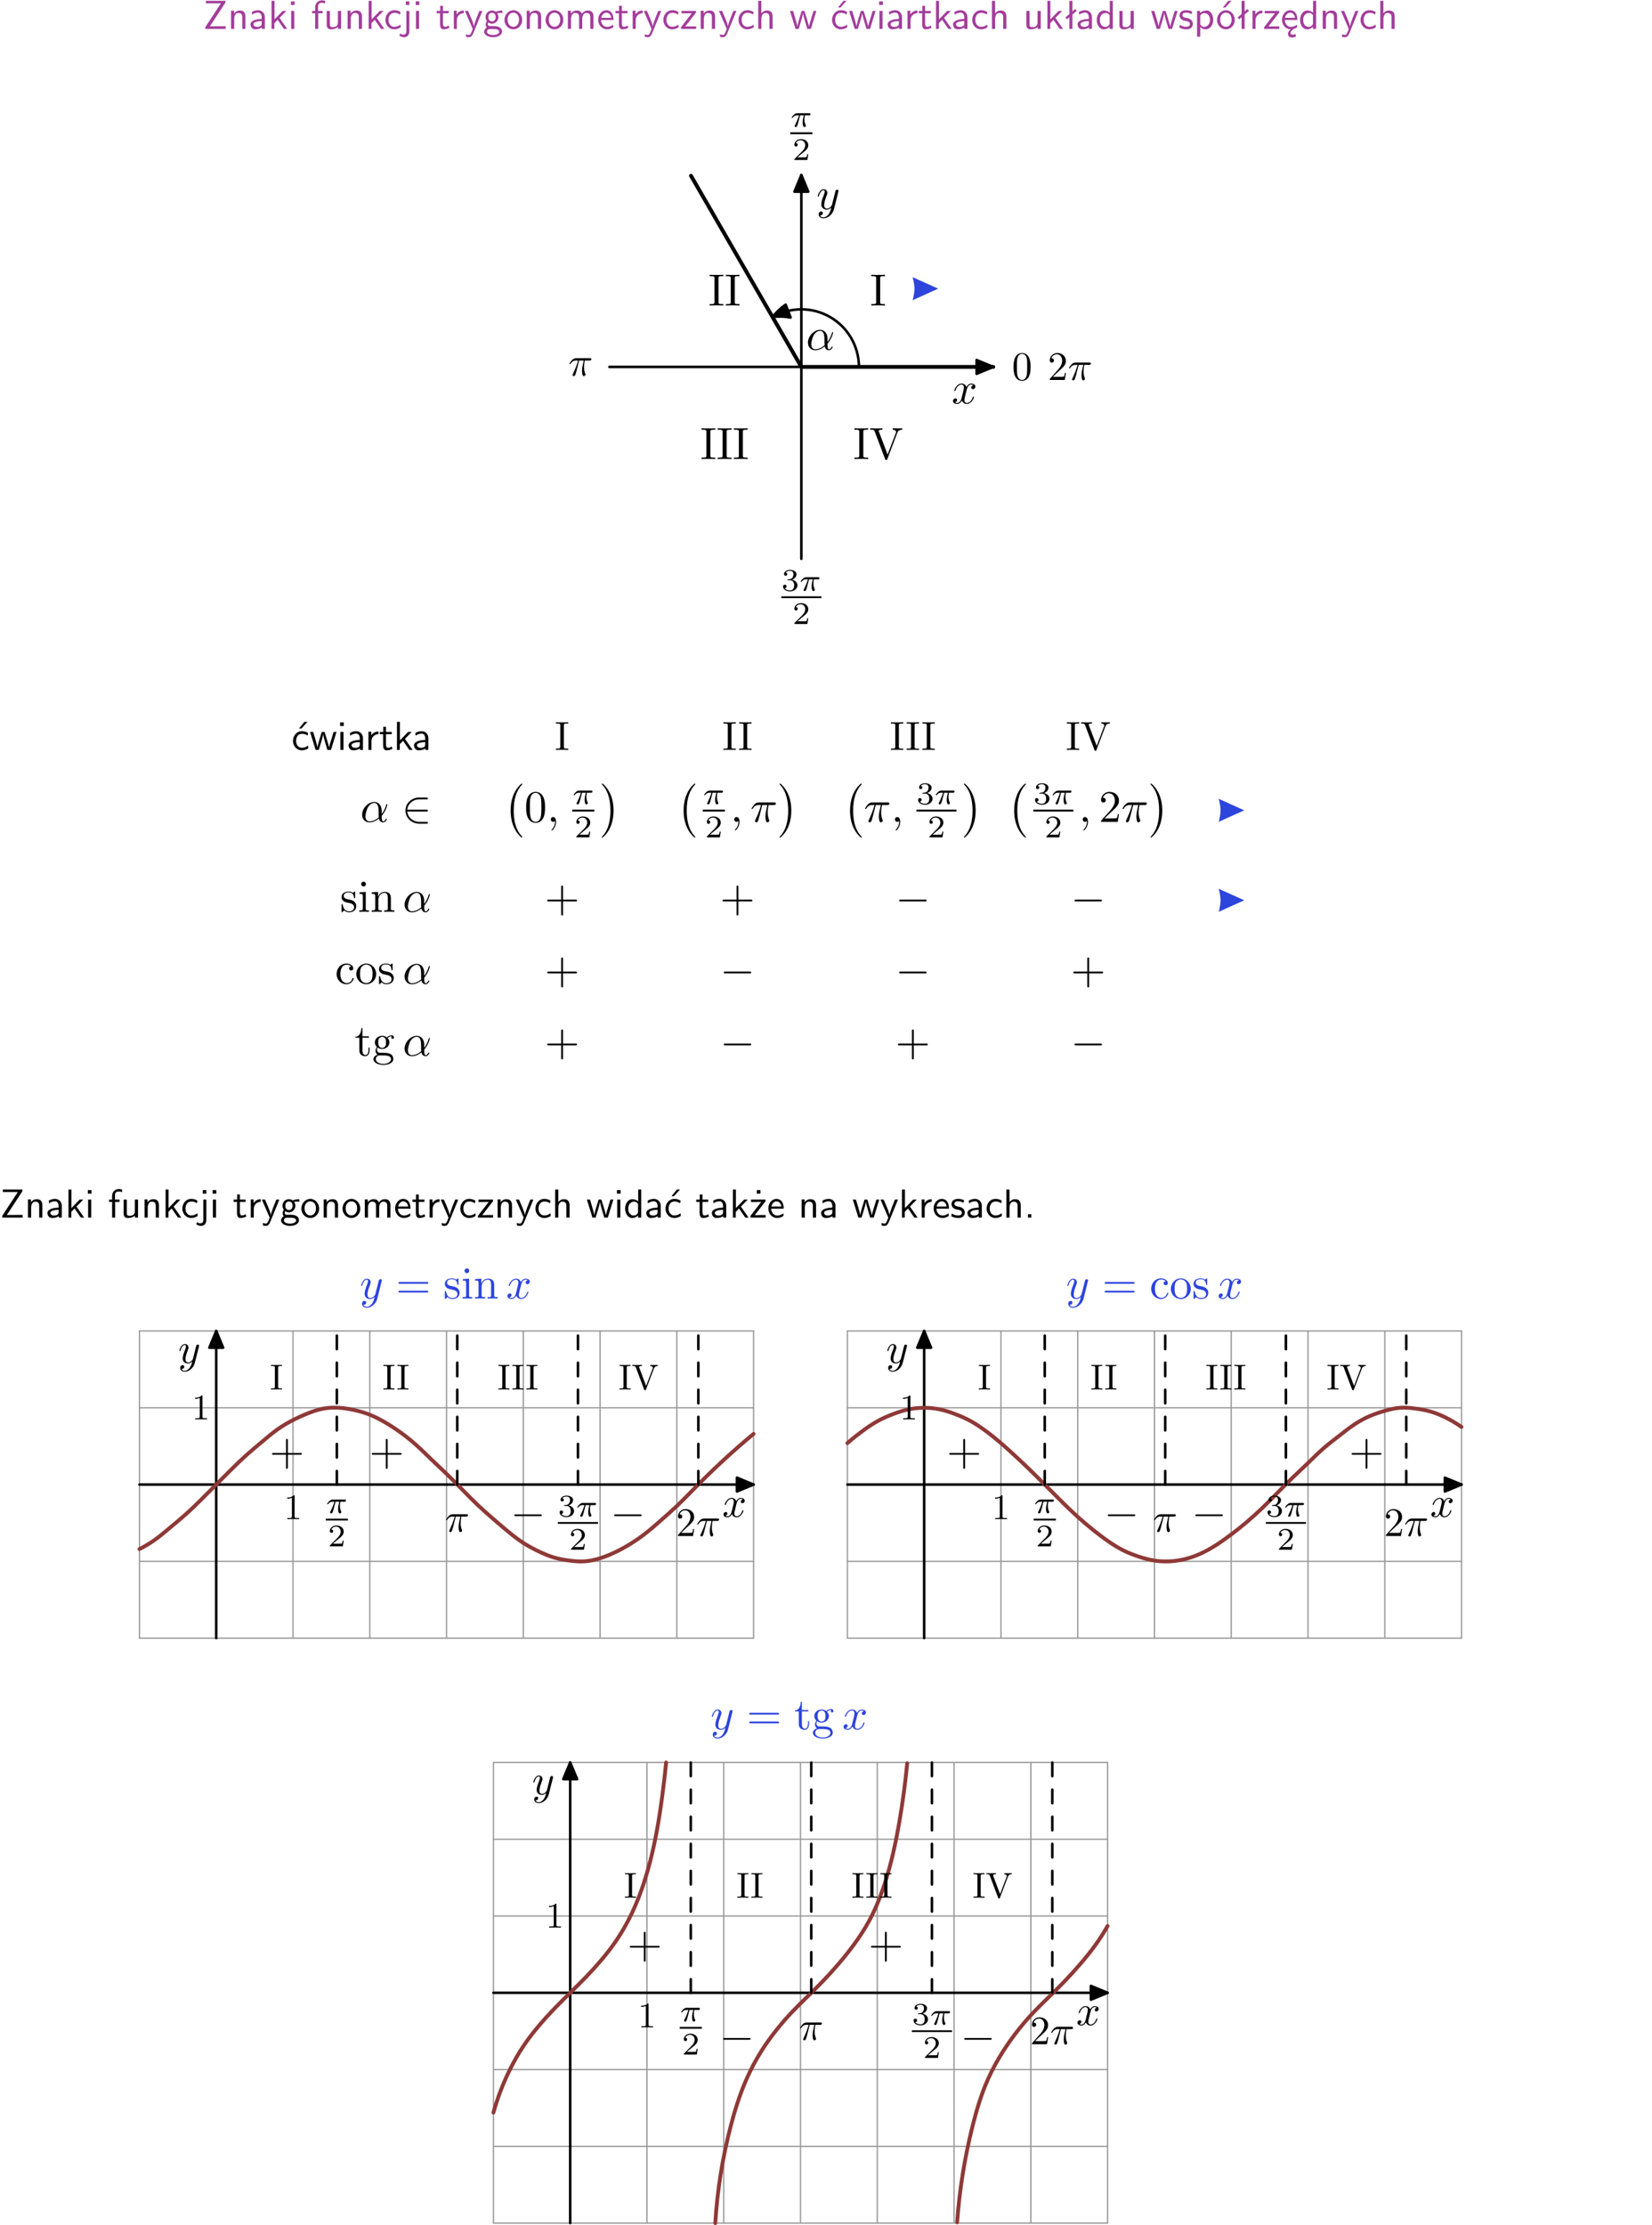 <?xml version="1.0" encoding="UTF-8"?>
<svg width="366pt" height="493pt" version="1.2" viewBox="0 0 366 493" xmlns="http://www.w3.org/2000/svg" xmlns:xlink="http://www.w3.org/1999/xlink">
 <defs>
  <symbol id="glyph0-1" overflow="visible">
   <path d="m4.969-5.859v-0.359h-4.344v0.547h1.781 0.328 1.219l-3.453 5.281v0.391h4.516v-0.594h-0.859c-0.781 0-1.578 0.016-2.359 0.016h-0.281z"/>
  </symbol>
  <symbol id="glyph0-2" overflow="visible">
   <path d="m3.906-2.672c0-0.594-0.141-1.406-1.234-1.406-0.812 0-1.25 0.609-1.297 0.672v-0.625h-0.656v4.031h0.703v-2.203c0-0.594 0.234-1.328 0.906-1.328 0.859 0 0.875 0.641 0.875 0.922v2.609h0.703z"/>
  </symbol>
  <symbol id="glyph0-3" overflow="visible">
   <path d="m3.578-2.594c0-0.906-0.656-1.547-1.484-1.547-0.578 0-0.984 0.156-1.406 0.391l0.062 0.594c0.453-0.328 0.906-0.453 1.344-0.453 0.422 0 0.781 0.359 0.781 1.031v0.375c-1.344 0.031-2.484 0.406-2.484 1.188 0 0.391 0.25 1.109 1.031 1.109 0.125 0 0.969-0.016 1.484-0.422v0.328h0.672zm-0.703 1.406c0 0.172 0 0.391-0.297 0.562-0.266 0.172-0.609 0.172-0.703 0.172-0.438 0-0.828-0.203-0.828-0.578 0-0.625 1.453-0.688 1.828-0.703z"/>
  </symbol>
  <symbol id="glyph0-4" overflow="visible">
   <path d="m2.516-2.438 1.516-1.547h-0.812l-1.812 1.875v-4.109h-0.656v6.219h0.625v-1.266l0.719-0.75 1.391 2.016h0.734z"/>
  </symbol>
  <symbol id="glyph0-5" overflow="visible">
   <path d="m1.469-6.094h-0.812v0.797h0.812zm-0.062 2.109h-0.688v3.984h0.688z"/>
  </symbol>
  <symbol id="glyph0-6" overflow="visible">
   <path d="m1.578-3.469h0.984v-0.516h-1.016v-1.062c0-0.672 0.609-0.734 0.844-0.734 0.172 0 0.422 0.016 0.719 0.156v-0.594c-0.109-0.031-0.391-0.109-0.719-0.109-0.844 0-1.484 0.641-1.484 1.531v0.812h-0.672v0.516h0.672v3.469h0.672z"/>
  </symbol>
  <symbol id="glyph0-7" overflow="visible">
   <path d="m3.906-3.984h-0.703v2.609c0 0.672-0.5 0.984-1.078 0.984-0.641 0-0.703-0.234-0.703-0.625v-2.969h-0.703v3c0 0.656 0.219 1.078 0.953 1.078 0.484 0 1.125-0.141 1.562-0.531v0.438h0.672z"/>
  </symbol>
  <symbol id="glyph0-8" overflow="visible">
   <path d="m3.672-3.75c-0.531-0.297-0.828-0.391-1.375-0.391-1.25 0-1.969 1.094-1.969 2.156 0 1.109 0.812 2.078 1.938 2.078 0.484 0 0.969-0.125 1.453-0.453l-0.047-0.594c-0.469 0.359-0.953 0.484-1.406 0.484-0.734 0-1.25-0.656-1.25-1.531 0-0.703 0.344-1.562 1.297-1.562 0.453 0 0.766 0.078 1.25 0.391z"/>
  </symbol>
  <symbol id="glyph0-9" overflow="visible">
   <path d="m1.656-6.094h-0.797v0.797h0.797zm-2.203 7.625c0.438 0.25 0.844 0.312 1.078 0.312 0.562 0 1.125-0.469 1.125-1.312v-4.516h-0.672v4.594c0 0.578-0.453 0.656-0.703 0.656-0.266 0-0.5-0.094-0.688-0.281z"/>
  </symbol>
  <symbol id="glyph0-10" overflow="visible">
   <path d="m1.562-3.469h1.266v-0.516h-1.266v-1.141h-0.609v1.141h-0.781v0.516h0.75v2.406c0 0.531 0.125 1.156 0.75 1.156s1.078-0.219 1.312-0.328l-0.156-0.531c-0.234 0.188-0.516 0.297-0.797 0.297-0.344 0-0.469-0.281-0.469-0.75z"/>
  </symbol>
  <symbol id="glyph0-11" overflow="visible">
   <path d="m1.406-1.922c0-0.891 0.641-1.547 1.531-1.562v-0.594c-0.797 0-1.297 0.453-1.578 0.859v-0.812h-0.625v4.031h0.672z"/>
  </symbol>
  <symbol id="glyph0-12" overflow="visible">
   <path d="m4-3.984h-0.672c-1.172 2.859-1.188 3.266-1.188 3.469h-0.016c-0.047-0.594-0.766-2.266-0.812-2.344l-0.484-1.125h-0.703l1.734 3.984c-0.094 0.281-0.281 0.719-0.312 0.812-0.234 0.516-0.391 0.516-0.516 0.516-0.141 0-0.438-0.031-0.703-0.141l0.062 0.578c0.188 0.047 0.438 0.078 0.641 0.078 0.312 0 0.641-0.109 1.016-1.031z"/>
  </symbol>
  <symbol id="glyph0-13" overflow="visible">
   <path d="m3.156-3.5c0.203 0 0.453-0.047 0.672-0.047 0.156 0 0.5 0.031 0.516 0.031l-0.094-0.562c-0.625 0-1.141 0.172-1.422 0.281-0.188-0.156-0.484-0.281-0.844-0.281-0.781 0-1.422 0.641-1.422 1.453 0 0.344 0.109 0.656 0.297 0.891-0.266 0.375-0.266 0.719-0.266 0.766 0 0.234 0.078 0.5 0.234 0.688-0.469 0.266-0.578 0.688-0.578 0.922 0 0.672 0.891 1.203 1.984 1.203 1.109 0 1.984-0.531 1.984-1.219 0-1.25-1.5-1.25-1.844-1.25h-0.781c-0.125 0-0.531 0-0.531-0.469 0-0.094 0.047-0.25 0.109-0.328 0.188 0.141 0.484 0.266 0.812 0.266 0.812 0 1.438-0.672 1.438-1.469 0-0.422-0.203-0.75-0.297-0.891zm-1.172 1.828c-0.328 0-0.797-0.203-0.797-0.953 0-0.734 0.469-0.938 0.797-0.938 0.391 0 0.812 0.25 0.812 0.938 0 0.703-0.422 0.953-0.812 0.953zm0.406 1.703c0.188 0 1.203 0 1.203 0.609 0 0.406-0.609 0.703-1.344 0.703s-1.375-0.281-1.375-0.703c0-0.031 0-0.609 0.703-0.609z"/>
  </symbol>
  <symbol id="glyph0-14" overflow="visible">
   <path d="m4.203-1.969c0-1.203-0.891-2.172-1.953-2.172-1.109 0-1.984 1-1.984 2.172s0.922 2.062 1.969 2.062c1.078 0 1.969-0.906 1.969-2.062zm-1.969 1.5c-0.625 0-1.266-0.516-1.266-1.594s0.688-1.531 1.266-1.531c0.625 0 1.266 0.469 1.266 1.531s-0.609 1.594-1.266 1.594z"/>
  </symbol>
  <symbol id="glyph0-15" overflow="visible">
   <path d="m6.391-2.672c0-0.609-0.141-1.406-1.219-1.406-0.547 0-1.016 0.25-1.344 0.734-0.234-0.688-0.859-0.734-1.141-0.734-0.656 0-1.078 0.359-1.312 0.688v-0.641h-0.656v4.031h0.703v-2.203c0-0.609 0.25-1.328 0.906-1.328 0.844 0 0.875 0.578 0.875 0.922v2.609h0.703v-2.203c0-0.609 0.25-1.328 0.906-1.328 0.844 0 0.875 0.578 0.875 0.922v2.609h0.703z"/>
  </symbol>
  <symbol id="glyph0-16" overflow="visible">
   <path d="m3.719-1.969c0-0.297-0.016-0.969-0.359-1.516-0.375-0.547-0.922-0.656-1.25-0.656-0.984 0-1.797 0.953-1.797 2.109 0 1.188 0.859 2.125 1.938 2.125 0.562 0 1.078-0.203 1.422-0.469l-0.047-0.578c-0.562 0.469-1.156 0.5-1.359 0.5-0.719 0-1.297-0.625-1.328-1.516zm-2.734-0.484c0.141-0.688 0.625-1.141 1.125-1.141 0.469 0 0.969 0.312 1.094 1.141z"/>
  </symbol>
  <symbol id="glyph0-17" overflow="visible">
   <path d="m3.594-3.625v-0.359h-3.219v0.531h1.25c0.109 0 0.219-0.016 0.328-0.016h0.688l-2.391 3.094v0.375h3.359v-0.562h-1.328c-0.109 0-0.203 0.016-0.312 0.016h-0.766z"/>
  </symbol>
  <symbol id="glyph0-18" overflow="visible">
   <path d="m3.906-2.672c0-0.594-0.141-1.406-1.234-1.406-0.562 0-0.984 0.281-1.266 0.641v-2.781h-0.688v6.219h0.703v-2.203c0-0.594 0.234-1.328 0.906-1.328 0.859 0 0.875 0.641 0.875 0.922v2.609h0.703z"/>
  </symbol>
  <symbol id="glyph0-19" overflow="visible">
   <path d="m5.984-3.984h-0.641l-0.578 1.906c-0.109 0.312-0.375 1.203-0.422 1.594-0.031-0.281-0.266-1.078-0.422-1.594l-0.578-1.906h-0.625l-0.516 1.688c-0.094 0.312-0.406 1.344-0.438 1.797-0.047-0.422-0.344-1.438-0.484-1.938l-0.469-1.547h-0.688l1.234 3.984h0.703c0.047-0.141 0.359-1.141 0.562-1.844 0.125-0.422 0.375-1.297 0.391-1.641h0.016c0.016 0.25 0.172 0.875 0.281 1.266l0.656 2.219h0.797z"/>
  </symbol>
  <symbol id="glyph0-20" overflow="visible">
   <path d="m3.672-3.75c-0.531-0.297-0.828-0.391-1.375-0.391-1.25 0-1.969 1.094-1.969 2.156 0 1.109 0.812 2.078 1.938 2.078 0.484 0 0.969-0.125 1.453-0.453l-0.047-0.594c-0.469 0.359-0.953 0.484-1.406 0.484-0.734 0-1.25-0.656-1.25-1.531 0-0.703 0.344-1.562 1.297-1.562 0.453 0 0.766 0.078 1.25 0.391zm-0.125-2.469h-0.688l-1.203 1.484h0.547z"/>
  </symbol>
  <symbol id="glyph0-21" overflow="visible">
   <path d="m2.516-4.406-0.609 0.531v-2.344h-0.672v2.922l-0.891 0.766 0.344 0.406 0.547-0.469v2.594h0.672v-3.188l0.969-0.828z"/>
  </symbol>
  <symbol id="glyph0-22" overflow="visible">
   <path d="m3.891-6.219h-0.672v2.625c-0.469-0.391-0.969-0.484-1.312-0.484-0.891 0-1.578 0.938-1.578 2.094 0 1.172 0.688 2.078 1.531 2.078 0.297 0 0.828-0.078 1.328-0.562v0.469h0.703zm-0.703 4.969c0 0.125 0 0.297-0.297 0.547-0.203 0.188-0.422 0.25-0.656 0.25-0.562 0-1.219-0.422-1.219-1.531 0-1.188 0.781-1.547 1.312-1.547 0.391 0 0.672 0.203 0.859 0.484z"/>
  </symbol>
  <symbol id="glyph0-23" overflow="visible">
   <path d="m3.078-3.844c-0.469-0.219-0.828-0.297-1.297-0.297-0.219 0-1.484 0-1.484 1.188 0 0.438 0.266 0.719 0.484 0.891 0.281 0.203 0.469 0.234 0.969 0.328 0.328 0.062 0.844 0.172 0.844 0.656 0 0.609-0.703 0.609-0.844 0.609-0.734 0-1.234-0.328-1.391-0.438l-0.109 0.609c0.281 0.141 0.781 0.391 1.516 0.391 0.156 0 0.641 0 1.031-0.281 0.281-0.219 0.438-0.578 0.438-0.953 0-0.5-0.344-0.812-0.359-0.828-0.344-0.312-0.594-0.375-1.031-0.453-0.5-0.094-0.906-0.188-0.906-0.625 0-0.562 0.641-0.562 0.75-0.562 0.297 0 0.766 0.047 1.281 0.344z"/>
  </symbol>
  <symbol id="glyph0-24" overflow="visible">
   <path d="m1.438-0.406c0.281 0.25 0.672 0.5 1.203 0.5 0.875 0 1.672-0.875 1.672-2.094 0-1.078-0.578-2.078-1.438-2.078-0.531 0-1.047 0.188-1.469 0.531v-0.438h-0.672v5.719h0.703zm0-2.578c0.219-0.312 0.562-0.516 0.953-0.516 0.672 0 1.219 0.672 1.219 1.5 0 0.922-0.641 1.547-1.312 1.547-0.344 0-0.594-0.172-0.766-0.422-0.094-0.125-0.094-0.141-0.094-0.312z"/>
  </symbol>
  <symbol id="glyph0-25" overflow="visible">
   <path d="m4.203-1.969c0-1.203-0.891-2.172-1.953-2.172-1.109 0-1.984 1-1.984 2.172s0.922 2.062 1.969 2.062c1.078 0 1.969-0.906 1.969-2.062zm-1.969 1.5c-0.625 0-1.266-0.516-1.266-1.594s0.688-1.531 1.266-1.531c0.625 0 1.266 0.469 1.266 1.531s-0.609 1.594-1.266 1.594zm1.234-5.75h-0.703l-1.203 1.484h0.547z"/>
  </symbol>
  <symbol id="glyph0-26" overflow="visible">
   <path d="m0.984-2.453c0.141-0.688 0.625-1.141 1.125-1.141 0.469 0 0.969 0.312 1.094 1.141zm1.219 3.391c0-0.406 0.391-0.734 0.797-0.969 0.266-0.078 0.484-0.203 0.672-0.344l-0.047-0.578c-0.562 0.469-1.156 0.5-1.359 0.5-0.719 0-1.297-0.625-1.328-1.516h2.781c0-0.297-0.016-0.969-0.359-1.516-0.375-0.547-0.922-0.656-1.25-0.656-0.984 0-1.797 0.953-1.797 2.109 0 1.188 0.859 2.125 1.938 2.125-0.359 0.25-0.641 0.656-0.609 1.047 0.016 0.391 0.281 0.766 0.891 0.766 0.297 0 0.516-0.062 0.875-0.234l-0.125-0.531c-0.203 0.094-0.406 0.141-0.594 0.141-0.25-0.031-0.469-0.078-0.484-0.344z"/>
  </symbol>
  <symbol id="glyph0-27" overflow="visible">
   <path d="m3.594-3.625v-0.359h-3.219v0.531h1.25c0.109 0 0.219-0.016 0.328-0.016h0.688l-2.391 3.094v0.375h3.359v-0.562h-1.328c-0.109 0-0.203 0.016-0.312 0.016h-0.766zm-1.141-2.469h-0.797v0.797h0.797z"/>
  </symbol>
  <symbol id="glyph0-28" overflow="visible">
   <path d="m1.609-0.75h-0.734v0.75h0.734z"/>
  </symbol>
  <symbol id="glyph1-1" overflow="visible">
   <path d="m3.328-3.016c0.062-0.25 0.297-1.172 0.984-1.172 0.047 0 0.297 0 0.5 0.125-0.281 0.062-0.469 0.297-0.469 0.547 0 0.156 0.109 0.344 0.375 0.344 0.219 0 0.531-0.172 0.531-0.578 0-0.516-0.578-0.656-0.922-0.656-0.578 0-0.922 0.531-1.047 0.75-0.25-0.656-0.781-0.75-1.078-0.75-1.031 0-1.609 1.281-1.609 1.531 0 0.109 0.109 0.109 0.125 0.109 0.078 0 0.109-0.031 0.125-0.109 0.344-1.062 1-1.312 1.344-1.312 0.188 0 0.531 0.094 0.531 0.672 0 0.312-0.172 0.969-0.531 2.375-0.156 0.609-0.516 1.031-0.953 1.031-0.062 0-0.281 0-0.5-0.125 0.25-0.062 0.469-0.266 0.469-0.547 0-0.266-0.219-0.344-0.359-0.344-0.312 0-0.547 0.25-0.547 0.578 0 0.453 0.484 0.656 0.922 0.656 0.672 0 1.031-0.703 1.047-0.75 0.125 0.359 0.484 0.75 1.078 0.75 1.031 0 1.594-1.281 1.594-1.531 0-0.109-0.078-0.109-0.109-0.109-0.094 0-0.109 0.047-0.141 0.109-0.328 1.078-1 1.312-1.312 1.312-0.391 0-0.547-0.312-0.547-0.656 0-0.219 0.047-0.438 0.156-0.875z"/>
  </symbol>
  <symbol id="glyph1-2" overflow="visible">
   <path d="m4.844-3.797c0.047-0.141 0.047-0.156 0.047-0.234 0-0.172-0.141-0.266-0.297-0.266-0.094 0-0.25 0.062-0.344 0.203-0.016 0.062-0.109 0.359-0.141 0.547-0.078 0.25-0.141 0.531-0.203 0.797l-0.453 1.797c-0.031 0.141-0.469 0.844-1.125 0.844-0.5 0-0.609-0.438-0.609-0.812 0-0.453 0.172-1.078 0.5-1.953 0.156-0.406 0.203-0.516 0.203-0.719 0-0.438-0.312-0.812-0.812-0.812-0.953 0-1.312 1.453-1.312 1.531 0 0.109 0.094 0.109 0.109 0.109 0.109 0 0.109-0.031 0.156-0.188 0.281-0.938 0.672-1.234 1.016-1.234 0.078 0 0.25 0 0.25 0.312 0 0.25-0.109 0.516-0.172 0.703-0.406 1.062-0.578 1.625-0.578 2.094 0 0.891 0.625 1.188 1.219 1.188 0.391 0 0.719-0.172 1-0.453-0.125 0.516-0.25 1.016-0.641 1.547-0.266 0.328-0.641 0.625-1.094 0.625-0.141 0-0.594-0.031-0.766-0.422 0.156 0 0.297 0 0.422-0.125 0.109-0.078 0.203-0.219 0.203-0.406 0-0.312-0.266-0.344-0.359-0.344-0.234 0-0.562 0.156-0.562 0.641 0 0.5 0.438 0.875 1.062 0.875 1.016 0 2.047-0.906 2.328-2.031z"/>
  </symbol>
  <symbol id="glyph1-3" overflow="visible">
   <path d="m4.75-2.359c0-1.562-0.922-2.047-1.656-2.047-1.375 0-2.688 1.422-2.688 2.828 0 0.938 0.594 1.688 1.625 1.688 0.625 0 1.344-0.234 2.094-0.844 0.125 0.531 0.453 0.844 0.906 0.844 0.531 0 0.844-0.547 0.844-0.703 0-0.078-0.062-0.109-0.125-0.109s-0.094 0.031-0.125 0.109c-0.188 0.484-0.547 0.484-0.562 0.484-0.312 0-0.312-0.781-0.312-1.016 0-0.203 0-0.234 0.109-0.344 0.938-1.188 1.141-2.344 1.141-2.344 0-0.031-0.016-0.109-0.125-0.109-0.094 0-0.094 0.031-0.141 0.219-0.188 0.625-0.516 1.375-0.984 1.969zm-0.656 1.375c-0.891 0.766-1.656 0.875-2.047 0.875-0.594 0-0.906-0.453-0.906-1.094 0-0.484 0.266-1.562 0.578-2.062 0.469-0.734 1.016-0.922 1.359-0.922 0.984 0 0.984 1.312 0.984 2.078 0 0.375 0 0.953 0.031 1.125z"/>
  </symbol>
  <symbol id="glyph1-4" overflow="visible">
   <path d="m2.031-0.016c0-0.656-0.25-1.047-0.641-1.047-0.328 0-0.531 0.25-0.531 0.531 0 0.266 0.203 0.531 0.531 0.531 0.109 0 0.25-0.047 0.344-0.125 0.031-0.031 0.047-0.031 0.047-0.031 0.016 0 0.016 0 0.016 0.141 0 0.75-0.344 1.344-0.672 1.672-0.109 0.109-0.109 0.125-0.109 0.156 0 0.078 0.047 0.109 0.094 0.109 0.109 0 0.922-0.766 0.922-1.938z"/>
  </symbol>
  <symbol id="glyph1-5" overflow="visible">
   <path d="m2.641-3.719h1.125c-0.328 1.469-0.422 1.906-0.422 2.578 0 0.141 0 0.406 0.078 0.75 0.109 0.438 0.219 0.5 0.359 0.5 0.203 0 0.422-0.172 0.422-0.375 0-0.062 0-0.078-0.062-0.219-0.297-0.719-0.297-1.375-0.297-1.656 0-0.516 0.078-1.062 0.188-1.578h1.125c0.141 0 0.5 0 0.5-0.344 0-0.234-0.219-0.234-0.406-0.234h-3.344c-0.219 0-0.594 0-1.031 0.469-0.344 0.391-0.609 0.844-0.609 0.891 0 0.016 0 0.109 0.125 0.109 0.078 0 0.094-0.047 0.156-0.125 0.484-0.766 1.062-0.766 1.266-0.766h0.562c-0.312 1.203-0.844 2.406-1.266 3.312-0.078 0.156-0.078 0.172-0.078 0.25 0 0.188 0.156 0.266 0.281 0.266 0.297 0 0.375-0.281 0.5-0.641 0.141-0.469 0.141-0.484 0.266-0.984z"/>
  </symbol>
  <symbol id="glyph2-1" overflow="visible">
   <path d="m2.25-6.031c0-0.359 0.016-0.469 0.812-0.469h0.25v-0.312c-0.344 0.031-1.125 0.031-1.516 0.031-0.375 0-1.172 0-1.516-0.031v0.312h0.25c0.797 0 0.828 0.109 0.828 0.469v5.25c0 0.359-0.031 0.469-0.828 0.469h-0.25v0.312c0.344-0.031 1.141-0.031 1.516-0.031 0.391 0 1.172 0 1.516 0.031v-0.312h-0.25c-0.797 0-0.812-0.109-0.812-0.469z"/>
  </symbol>
  <symbol id="glyph2-2" overflow="visible">
   <path d="m6.188-5.828c0.141-0.375 0.406-0.656 1.094-0.672v-0.312c-0.312 0.031-0.719 0.031-0.969 0.031-0.297 0-0.875-0.016-1.141-0.031v0.312c0.516 0.016 0.734 0.266 0.734 0.5 0 0.078-0.031 0.141-0.047 0.203l-1.828 4.797-1.906-5.031c-0.062-0.141-0.062-0.156-0.062-0.172 0-0.297 0.562-0.297 0.812-0.297v-0.312c-0.359 0.031-1.047 0.031-1.422 0.031-0.469 0-0.906-0.016-1.266-0.031v0.312c0.656 0 0.844 0 0.984 0.375l2.312 6.125c0.062 0.188 0.109 0.219 0.25 0.219 0.156 0 0.188-0.047 0.234-0.188z"/>
  </symbol>
  <symbol id="glyph3-1" overflow="visible">
   <path d="m4.125-2.875c0-0.719-0.047-1.438-0.359-2.094-0.406-0.859-1.141-1-1.516-1-0.547 0-1.203 0.234-1.562 1.062-0.297 0.625-0.344 1.312-0.344 2.031 0 0.672 0.047 1.484 0.406 2.172 0.391 0.719 1.047 0.906 1.484 0.906 0.484 0 1.172-0.188 1.562-1.047 0.281-0.625 0.328-1.312 0.328-2.031zm-1.891 2.875c-0.344 0-0.875-0.219-1.047-1.078-0.094-0.547-0.094-1.375-0.094-1.906 0-0.562 0-1.156 0.078-1.641 0.172-1.062 0.844-1.156 1.062-1.156 0.297 0 0.891 0.172 1.062 1.047 0.078 0.516 0.078 1.188 0.078 1.75 0 0.672 0 1.297-0.094 1.859-0.141 0.859-0.641 1.125-1.047 1.125z"/>
  </symbol>
  <symbol id="glyph3-2" overflow="visible">
   <path d="m4.031-1.562h-0.234c-0.031 0.266-0.109 0.672-0.188 0.797-0.062 0.078-0.656 0.078-0.859 0.078h-1.609l0.953-0.922c1.391-1.25 1.938-1.734 1.938-2.625 0-1.016-0.812-1.734-1.906-1.734-1.016 0-1.672 0.828-1.672 1.625 0 0.5 0.438 0.5 0.469 0.5 0.156 0 0.469-0.109 0.469-0.484 0-0.234-0.156-0.469-0.469-0.469-0.078 0-0.094 0-0.125 0.016 0.203-0.578 0.688-0.906 1.219-0.906 0.812 0 1.188 0.719 1.188 1.453 0 0.719-0.438 1.422-0.938 1.984l-1.719 1.922c-0.094 0.094-0.094 0.109-0.094 0.328h3.328z"/>
  </symbol>
  <symbol id="glyph4-1" overflow="visible">
   <path d="m2.375-3.344h1.016c-0.297 1.328-0.375 1.719-0.375 2.312 0 0.141 0 0.375 0.062 0.688 0.094 0.391 0.203 0.438 0.328 0.438 0.188 0 0.375-0.156 0.375-0.328 0-0.062 0-0.078-0.062-0.203-0.25-0.641-0.25-1.234-0.25-1.484 0-0.469 0.062-0.953 0.156-1.422h1.016c0.125 0 0.438 0 0.438-0.312 0-0.203-0.188-0.203-0.344-0.203h-3.016c-0.188 0-0.531 0-0.922 0.422-0.328 0.344-0.562 0.75-0.562 0.797 0 0.016 0 0.094 0.109 0.094 0.078 0 0.094-0.031 0.156-0.109 0.438-0.688 0.953-0.688 1.125-0.688h0.516c-0.281 1.078-0.766 2.172-1.141 2.984-0.078 0.141-0.078 0.156-0.078 0.219 0 0.172 0.141 0.234 0.266 0.234 0.266 0 0.344-0.25 0.438-0.578 0.141-0.406 0.141-0.438 0.25-0.875z"/>
  </symbol>
  <symbol id="glyph5-1" overflow="visible">
   <path d="m2.172-2.531h0.828c-0.109 0.422-0.266 1.047-0.266 1.609 0 0.281 0.047 0.469 0.078 0.609 0.109 0.359 0.203 0.375 0.312 0.375 0.172 0 0.328-0.141 0.328-0.312 0-0.047-0.016-0.078-0.047-0.141-0.141-0.266-0.266-0.656-0.266-1.234 0-0.125 0-0.406 0.094-0.906h0.875c0.125 0 0.188 0 0.266-0.047 0.094-0.078 0.109-0.188 0.109-0.219 0-0.203-0.172-0.203-0.297-0.203h-2.625c-0.281 0-0.484 0.062-0.797 0.359-0.188 0.156-0.453 0.531-0.453 0.594 0 0.078 0.094 0.078 0.125 0.078 0.078 0 0.078-0.016 0.125-0.078 0.344-0.484 0.781-0.484 0.938-0.484h0.422c-0.219 0.766-0.594 1.594-0.797 2.016-0.047 0.078-0.109 0.234-0.141 0.25 0 0.031-0.016 0.062-0.016 0.109 0 0.109 0.078 0.219 0.25 0.219 0.266 0 0.344-0.312 0.516-0.938z"/>
  </symbol>
  <symbol id="glyph6-1" overflow="visible">
   <path d="m3.516-1.266h-0.234c-0.016 0.156-0.094 0.562-0.188 0.625-0.047 0.047-0.578 0.047-0.688 0.047h-1.281c0.734-0.641 0.984-0.844 1.391-1.172 0.516-0.406 1-0.844 1-1.5 0-0.844-0.734-1.359-1.625-1.359-0.859 0-1.453 0.609-1.453 1.25 0 0.344 0.297 0.391 0.375 0.391 0.156 0 0.359-0.125 0.359-0.375 0-0.125-0.047-0.375-0.406-0.375 0.219-0.484 0.688-0.641 1.016-0.641 0.703 0 1.062 0.547 1.062 1.109 0 0.609-0.438 1.078-0.656 1.328l-1.672 1.672c-0.078 0.062-0.078 0.078-0.078 0.266h2.875z"/>
  </symbol>
  <symbol id="glyph6-2" overflow="visible">
   <path d="m1.906-2.328c0.547 0 0.938 0.375 0.938 1.125 0 0.859-0.516 1.125-0.906 1.125-0.281 0-0.906-0.078-1.188-0.5 0.328 0 0.406-0.234 0.406-0.391 0-0.219-0.172-0.375-0.391-0.375-0.188 0-0.391 0.125-0.391 0.406 0 0.656 0.719 1.078 1.562 1.078 0.969 0 1.641-0.656 1.641-1.344 0-0.547-0.438-1.094-1.203-1.25 0.719-0.266 0.984-0.781 0.984-1.219 0-0.547-0.625-0.953-1.406-0.953-0.766 0-1.359 0.375-1.359 0.938 0 0.234 0.156 0.359 0.359 0.359 0.219 0 0.359-0.156 0.359-0.344 0-0.203-0.141-0.359-0.359-0.375 0.25-0.297 0.719-0.375 0.984-0.375 0.312 0 0.75 0.156 0.75 0.75 0 0.297-0.094 0.625-0.281 0.828-0.219 0.266-0.422 0.281-0.766 0.312-0.172 0.016-0.188 0.016-0.219 0.016-0.016 0-0.078 0.016-0.078 0.094 0 0.094 0.062 0.094 0.188 0.094z"/>
  </symbol>
  <symbol id="glyph7-1" overflow="visible">
   <path d="m2.016-5.422c0-0.328 0.031-0.422 0.734-0.422h0.234v-0.281c-0.312 0.031-1.016 0.031-1.359 0.031s-1.062 0-1.375-0.031v0.281h0.234c0.703 0 0.734 0.094 0.734 0.422v4.719c0 0.328-0.031 0.422-0.734 0.422h-0.234v0.281c0.312-0.031 1.031-0.031 1.359-0.031 0.359 0 1.062 0 1.375 0.031v-0.281h-0.234c-0.703 0-0.734-0.094-0.734-0.422z"/>
  </symbol>
  <symbol id="glyph7-2" overflow="visible">
   <path d="m5.562-5.25c0.125-0.328 0.375-0.594 0.984-0.594v-0.281c-0.281 0.016-0.641 0.031-0.875 0.031-0.266 0-0.781-0.016-1.016-0.031v0.281c0.469 0 0.656 0.234 0.656 0.438 0 0.078-0.031 0.125-0.047 0.188l-1.641 4.328-1.719-4.531c-0.047-0.125-0.047-0.141-0.047-0.172 0-0.25 0.516-0.25 0.734-0.25v-0.281c-0.328 0.031-0.938 0.031-1.281 0.031-0.438 0-0.812-0.016-1.141-0.031v0.281c0.578 0 0.75 0 0.875 0.344l2.078 5.5c0.062 0.172 0.109 0.203 0.234 0.203 0.141 0 0.172-0.047 0.203-0.172z"/>
  </symbol>
  <symbol id="glyph8-1" overflow="visible">
   <path d="m5.484-2.297c0.141 0 0.328 0 0.328-0.203 0-0.188-0.188-0.188-0.328-0.188h-4.25c0.125-1.359 1.297-2.297 2.656-2.297h1.594c0.141 0 0.328 0 0.328-0.203s-0.188-0.203-0.328-0.203h-1.625c-1.594 0-3.031 1.219-3.031 2.891 0 1.656 1.422 2.906 3.047 2.906h1.609c0.141 0 0.328 0 0.328-0.203s-0.188-0.203-0.328-0.203h-1.594c-1.391 0-2.531-0.953-2.656-2.297z"/>
  </symbol>
  <symbol id="glyph8-2" overflow="visible">
   <path d="m6.594-2.297c0.141 0 0.328 0 0.328-0.203 0-0.188-0.188-0.188-0.328-0.188h-5.438c-0.141 0-0.328 0-0.328 0.188 0 0.203 0.188 0.203 0.328 0.203z"/>
  </symbol>
  <symbol id="glyph9-1" overflow="visible">
   <path d="m4.109 11.453c0-0.031-0.016-0.062-0.031-0.094-0.453-0.484-1.141-1.297-1.562-2.922-0.219-0.906-0.312-1.922-0.312-2.859 0-2.625 0.625-4.453 1.828-5.75 0.078-0.094 0.078-0.109 0.078-0.125 0-0.109-0.078-0.109-0.109-0.109-0.156 0-0.688 0.609-0.812 0.75-1.031 1.219-1.672 3-1.672 5.234 0 1.406 0.25 3.406 1.562 5.094 0.094 0.125 0.734 0.875 0.922 0.875 0.031 0 0.109 0 0.109-0.094z"/>
  </symbol>
  <symbol id="glyph9-2" overflow="visible">
   <path d="m3.047 5.578c0-1.406-0.25-3.422-1.562-5.094-0.094-0.125-0.75-0.891-0.922-0.891-0.047 0-0.125 0.031-0.125 0.109 0 0.031 0.016 0.062 0.062 0.094 0.484 0.516 1.125 1.328 1.531 2.922 0.234 0.906 0.328 1.922 0.328 2.859 0 1-0.094 2.016-0.359 3-0.375 1.391-0.969 2.188-1.469 2.75-0.094 0.094-0.094 0.109-0.094 0.125 0 0.078 0.078 0.094 0.125 0.094 0.141 0 0.688-0.594 0.812-0.734 1.016-1.219 1.672-3 1.672-5.234z"/>
  </symbol>
  <symbol id="glyph10-1" overflow="visible">
   <path d="m4.578-3.188c0-0.797-0.047-1.594-0.391-2.328-0.453-0.969-1.281-1.125-1.688-1.125-0.609 0-1.328 0.266-1.75 1.188-0.312 0.688-0.359 1.469-0.359 2.266 0 0.75 0.031 1.641 0.453 2.406 0.422 0.797 1.156 1 1.641 1 0.531 0 1.297-0.203 1.734-1.156 0.312-0.688 0.359-1.469 0.359-2.25zm-2.094 3.188c-0.391 0-0.984-0.25-1.156-1.203-0.109-0.594-0.109-1.516-0.109-2.109 0-0.641 0-1.297 0.078-1.828 0.188-1.188 0.938-1.281 1.188-1.281 0.328 0 0.984 0.188 1.172 1.172 0.109 0.562 0.109 1.312 0.109 1.938 0 0.75 0 1.422-0.109 2.062-0.156 0.953-0.719 1.25-1.172 1.25z"/>
  </symbol>
  <symbol id="glyph10-2" overflow="visible">
   <path d="m4.469-1.734h-0.234c-0.062 0.297-0.125 0.734-0.234 0.891-0.062 0.078-0.719 0.078-0.938 0.078h-1.797l1.062-1.031c1.547-1.375 2.141-1.906 2.141-2.906 0-1.141-0.891-1.938-2.109-1.938-1.125 0-1.859 0.922-1.859 1.812 0 0.547 0.5 0.547 0.531 0.547 0.172 0 0.516-0.109 0.516-0.531 0-0.25-0.188-0.516-0.531-0.516-0.078 0-0.094 0-0.125 0.016 0.219-0.656 0.766-1.016 1.344-1.016 0.906 0 1.328 0.812 1.328 1.625 0 0.797-0.484 1.578-1.047 2.203l-1.906 2.125c-0.109 0.109-0.109 0.141-0.109 0.375h3.703z"/>
  </symbol>
  <symbol id="glyph10-3" overflow="visible">
   <path d="m2.078-1.938c0.219 0.047 1.031 0.203 1.031 0.922 0 0.5-0.344 0.906-1.125 0.906-0.844 0-1.203-0.562-1.391-1.422-0.031-0.125-0.031-0.156-0.141-0.156-0.125 0-0.125 0.062-0.125 0.234v1.328c0 0.172 0 0.234 0.109 0.234 0.047 0 0.062-0.016 0.25-0.203 0.016-0.016 0.016-0.031 0.203-0.219 0.438 0.406 0.891 0.422 1.094 0.422 1.141 0 1.609-0.672 1.609-1.391 0-0.516-0.297-0.828-0.422-0.938-0.328-0.328-0.719-0.406-1.141-0.484-0.562-0.109-1.219-0.234-1.219-0.812 0-0.359 0.25-0.766 1.109-0.766 1.094 0 1.156 0.906 1.172 1.203 0 0.094 0.094 0.094 0.109 0.094 0.141 0 0.141-0.047 0.141-0.234v-1.016c0-0.156 0-0.234-0.109-0.234-0.047 0-0.078 0-0.203 0.125-0.031 0.031-0.125 0.125-0.172 0.156-0.375-0.281-0.781-0.281-0.938-0.281-1.219 0-1.594 0.672-1.594 1.234 0 0.344 0.156 0.625 0.422 0.844 0.328 0.25 0.609 0.312 1.328 0.453z"/>
  </symbol>
  <symbol id="glyph10-4" overflow="visible">
   <path d="m1.766-4.406-1.391 0.109v0.312c0.641 0 0.734 0.062 0.734 0.547v2.688c0 0.438-0.109 0.438-0.781 0.438v0.312c0.312-0.016 0.859-0.031 1.094-0.031 0.359 0 0.703 0.016 1.047 0.031v-0.312c-0.672 0-0.703-0.047-0.703-0.438zm0.031-1.734c0-0.312-0.234-0.531-0.516-0.531-0.312 0-0.531 0.266-0.531 0.531s0.219 0.531 0.531 0.531c0.281 0 0.516-0.219 0.516-0.531z"/>
  </symbol>
  <symbol id="glyph10-5" overflow="visible">
   <path d="m1.094-3.422v2.672c0 0.438-0.109 0.438-0.781 0.438v0.312c0.359-0.016 0.859-0.031 1.141-0.031 0.25 0 0.766 0.016 1.109 0.031v-0.312c-0.672 0-0.781 0-0.781-0.438v-1.844c0-1.031 0.719-1.594 1.344-1.594 0.641 0 0.75 0.531 0.75 1.109v2.328c0 0.438-0.109 0.438-0.781 0.438v0.312c0.344-0.016 0.859-0.031 1.125-0.031 0.25 0 0.781 0.016 1.109 0.031v-0.312c-0.516 0-0.766 0-0.766-0.297v-1.906c0-0.859 0-1.156-0.312-1.516-0.141-0.172-0.469-0.375-1.047-0.375-0.734 0-1.203 0.422-1.484 1.047v-1.047l-1.406 0.109v0.312c0.703 0 0.781 0.062 0.781 0.562z"/>
  </symbol>
  <symbol id="glyph10-6" overflow="visible">
   <path d="m4.078-2.297h2.781c0.141 0 0.328 0 0.328-0.203 0-0.188-0.188-0.188-0.328-0.188h-2.781v-2.797c0-0.141 0-0.328-0.203-0.328s-0.203 0.188-0.203 0.328v2.797h-2.781c-0.141 0-0.328 0-0.328 0.188 0 0.203 0.188 0.203 0.328 0.203h2.781v2.797c0 0.141 0 0.328 0.203 0.328s0.203-0.188 0.203-0.328z"/>
  </symbol>
  <symbol id="glyph10-7" overflow="visible">
   <path d="m3.578-3.844c-0.406 0.031-0.469 0.328-0.469 0.453 0 0.266 0.188 0.453 0.453 0.453s0.469-0.156 0.469-0.469c0-0.672-0.766-1.062-1.531-1.062-1.25 0-2.156 1.078-2.156 2.312 0 1.281 0.984 2.266 2.141 2.266 1.328 0 1.656-1.203 1.656-1.297s-0.109-0.094-0.141-0.094c-0.078 0-0.109 0.031-0.125 0.094-0.281 0.922-0.938 1.047-1.297 1.047-0.531 0-1.406-0.422-1.406-2.031 0-1.625 0.812-2.047 1.344-2.047 0.094 0 0.719 0.016 1.062 0.375z"/>
  </symbol>
  <symbol id="glyph10-8" overflow="visible">
   <path d="m4.688-2.141c0-1.266-0.984-2.328-2.188-2.328-1.25 0-2.219 1.094-2.219 2.328 0 1.297 1.031 2.25 2.203 2.25 1.203 0 2.203-0.984 2.203-2.25zm-2.188 2c-0.438 0-0.875-0.203-1.141-0.672-0.25-0.438-0.25-1.047-0.25-1.406 0-0.391 0-0.922 0.234-1.359 0.266-0.453 0.734-0.672 1.141-0.672 0.438 0 0.859 0.219 1.125 0.656 0.266 0.422 0.266 1 0.266 1.375 0 0.359 0 0.906-0.219 1.344-0.234 0.453-0.672 0.734-1.156 0.734z"/>
  </symbol>
  <symbol id="glyph10-9" overflow="visible">
   <path d="m1.719-3.984h1.438v-0.312h-1.438v-1.828h-0.25c0 0.812-0.297 1.875-1.281 1.922v0.219h0.844v2.75c0 1.219 0.938 1.344 1.297 1.344 0.703 0 0.984-0.703 0.984-1.344v-0.562h-0.25v0.547c0 0.734-0.297 1.109-0.672 1.109-0.672 0-0.672-0.906-0.672-1.078z"/>
  </symbol>
  <symbol id="glyph10-10" overflow="visible">
   <path d="m2.219-1.719c-0.875 0-0.875-1-0.875-1.219 0-0.266 0.016-0.594 0.156-0.844 0.078-0.109 0.312-0.391 0.719-0.391 0.859 0 0.859 0.984 0.859 1.219 0 0.266 0 0.594-0.156 0.844-0.078 0.109-0.312 0.391-0.703 0.391zm-1-0.078c0.391 0.281 0.812 0.312 1 0.312 0.922 0 1.609-0.688 1.609-1.453 0-0.375-0.156-0.734-0.406-0.969 0.359-0.344 0.719-0.391 0.891-0.391 0.031 0 0.078 0 0.109 0.016-0.109 0.031-0.172 0.141-0.172 0.266 0 0.172 0.141 0.281 0.297 0.281 0.094 0 0.281-0.062 0.281-0.297 0-0.172-0.109-0.484-0.5-0.484-0.203 0-0.641 0.062-1.062 0.469-0.422-0.328-0.828-0.359-1.047-0.359-0.938 0-1.625 0.688-1.625 1.453 0 0.438 0.219 0.812 0.469 1.031-0.125 0.141-0.312 0.469-0.312 0.828 0 0.312 0.141 0.688 0.453 0.891-0.609 0.156-0.922 0.594-0.922 0.984 0 0.719 0.984 1.266 2.203 1.266 1.172 0 2.203-0.5 2.203-1.281 0-0.344-0.125-0.859-0.641-1.141-0.531-0.266-1.109-0.266-1.719-0.266-0.25 0-0.672 0-0.75-0.016-0.312-0.047-0.516-0.344-0.516-0.672 0-0.031 0-0.266 0.156-0.469zm1.281 3.625c-1.016 0-1.703-0.516-1.703-1.047 0-0.453 0.375-0.828 0.812-0.844h0.594c0.859 0 1.969 0 1.969 0.844 0 0.547-0.703 1.047-1.672 1.047z"/>
  </symbol>
  <symbol id="glyph10-11" overflow="visible">
   <path d="m6.844-3.266c0.156 0 0.344 0 0.344-0.188 0-0.203-0.188-0.203-0.328-0.203h-5.969c-0.141 0-0.328 0-0.328 0.203 0 0.188 0.188 0.188 0.328 0.188zm0.016 1.938c0.141 0 0.328 0 0.328-0.203 0-0.188-0.188-0.188-0.344-0.188h-5.953c-0.141 0-0.328 0-0.328 0.188 0 0.203 0.188 0.203 0.328 0.203z"/>
  </symbol>
  <symbol id="glyph11-1" overflow="visible">
   <path d="m3.156-2.859c0.062-0.25 0.281-1.125 0.938-1.125 0.047 0 0.281 0 0.484 0.125-0.266 0.047-0.453 0.297-0.453 0.516 0 0.156 0.094 0.328 0.359 0.328 0.203 0 0.5-0.172 0.5-0.547 0-0.484-0.547-0.625-0.875-0.625-0.547 0-0.875 0.5-1 0.719-0.234-0.625-0.734-0.719-1.016-0.719-0.984 0-1.531 1.219-1.531 1.453 0 0.109 0.094 0.109 0.125 0.109 0.062 0 0.094-0.031 0.125-0.109 0.312-1 0.938-1.25 1.266-1.25 0.172 0 0.5 0.094 0.5 0.641 0 0.297-0.156 0.922-0.5 2.25-0.156 0.594-0.484 0.984-0.906 0.984-0.047 0-0.266 0-0.469-0.125 0.234-0.047 0.438-0.234 0.438-0.5s-0.203-0.328-0.344-0.328c-0.281 0-0.516 0.234-0.516 0.547 0 0.438 0.469 0.625 0.891 0.625 0.625 0 0.953-0.672 0.984-0.719 0.109 0.344 0.453 0.719 1.031 0.719 0.969 0 1.516-1.234 1.516-1.469 0-0.094-0.094-0.094-0.125-0.094-0.078 0-0.094 0.047-0.125 0.109-0.312 1.016-0.953 1.234-1.25 1.234-0.375 0-0.531-0.297-0.531-0.625 0-0.203 0.062-0.406 0.172-0.828z"/>
  </symbol>
  <symbol id="glyph11-2" overflow="visible">
   <path d="m4.609-3.609c0.031-0.125 0.031-0.156 0.031-0.219 0-0.172-0.141-0.25-0.281-0.25-0.094 0-0.234 0.047-0.328 0.203-0.016 0.047-0.094 0.328-0.125 0.5-0.078 0.25-0.141 0.5-0.188 0.766l-0.438 1.703c-0.031 0.141-0.438 0.797-1.062 0.797-0.484 0-0.594-0.406-0.594-0.766 0-0.438 0.172-1.016 0.484-1.859 0.156-0.375 0.188-0.484 0.188-0.672 0-0.422-0.297-0.781-0.766-0.781-0.906 0-1.25 1.375-1.25 1.453 0 0.109 0.094 0.109 0.109 0.109 0.094 0 0.109-0.031 0.156-0.172 0.25-0.891 0.625-1.188 0.953-1.188 0.078 0 0.234 0 0.234 0.312 0 0.234-0.094 0.484-0.156 0.656-0.391 1.016-0.562 1.547-0.562 2 0 0.828 0.609 1.125 1.156 1.125 0.375 0 0.703-0.172 0.969-0.438-0.125 0.5-0.25 0.969-0.625 1.469-0.25 0.312-0.609 0.594-1.031 0.594-0.141 0-0.562-0.031-0.734-0.406 0.156 0 0.281 0 0.422-0.109 0.094-0.078 0.188-0.203 0.188-0.391 0-0.281-0.266-0.328-0.359-0.328-0.219 0-0.531 0.156-0.531 0.625s0.422 0.812 1.016 0.812c0.969 0 1.938-0.859 2.203-1.922z"/>
  </symbol>
  <symbol id="glyph12-1" overflow="visible">
   <path d="m2.344-5.094c0-0.203 0-0.219-0.188-0.219-0.484 0.516-1.188 0.516-1.453 0.516v0.25c0.172 0 0.641 0 1.047-0.203v4.125c0 0.281-0.016 0.375-0.734 0.375h-0.266v0.25c0.281-0.031 0.984-0.031 1.297-0.031s1.016 0 1.297 0.031v-0.25h-0.266c-0.719 0-0.734-0.078-0.734-0.375z"/>
  </symbol>
  <symbol id="glyph12-2" overflow="visible">
   <path d="m1.797-4.828c0-0.281 0.016-0.375 0.656-0.375h0.203v-0.234c-0.281 0.016-0.906 0.016-1.219 0.016s-0.938 0-1.219-0.016v0.234h0.219c0.625 0 0.641 0.094 0.641 0.375v4.203c0 0.297-0.016 0.375-0.641 0.375h-0.219v0.25c0.281-0.031 0.906-0.031 1.219-0.031s0.938 0 1.219 0.031v-0.25h-0.203c-0.641 0-0.656-0.078-0.656-0.375z"/>
  </symbol>
  <symbol id="glyph12-3" overflow="visible">
   <path d="m4.953-4.656c0.109-0.297 0.328-0.531 0.859-0.547v-0.234c-0.25 0.016-0.562 0.016-0.766 0.016-0.234 0-0.703-0.016-0.906-0.016v0.234c0.406 0.016 0.578 0.219 0.578 0.406 0 0.062-0.031 0.109-0.047 0.156l-1.453 3.844-1.516-4.031c-0.047-0.109-0.047-0.125-0.047-0.141 0-0.234 0.453-0.234 0.641-0.234v-0.234c-0.281 0.016-0.828 0.016-1.141 0.016-0.375 0-0.719-0.016-1-0.016v0.234c0.516 0 0.672 0 0.781 0.312l1.844 4.891c0.062 0.156 0.094 0.172 0.203 0.172 0.125 0 0.141-0.031 0.188-0.141z"/>
  </symbol>
  <clipPath id="clip1">
   <path d="m0 0h365.67v1h-365.67z"/>
  </clipPath>
 </defs>
 <g id="surface1">
  <g fill="#a33d9b">
   <use x="44.988" y="6.404" xlink:href="#glyph0-1"/>
   <use x="50.467" y="6.404" xlink:href="#glyph0-2"/>
   <use x="55.1" y="6.404" xlink:href="#glyph0-3"/>
   <use x="59.41" y="6.404" xlink:href="#glyph0-4"/>
   <use x="63.793" y="6.404" xlink:href="#glyph0-5"/>
  </g>
  <g fill="#a33d9b">
   <use x="68.921" y="6.404" xlink:href="#glyph0-6"/>
   <use x="71.661" y="6.404" xlink:href="#glyph0-7"/>
   <use x="76.294" y="6.404" xlink:href="#glyph0-2"/>
   <use x="80.927" y="6.404" xlink:href="#glyph0-4"/>
  </g>
  <g fill="#a33d9b">
   <use x="85.06" y="6.404" xlink:href="#glyph0-8"/>
   <use x="89.044" y="6.404" xlink:href="#glyph0-9"/>
   <use x="91.436" y="6.404" xlink:href="#glyph0-5"/>
  </g>
  <g fill="#a33d9b">
   <use x="96.573" y="6.404" xlink:href="#glyph0-10"/>
   <use x="99.81" y="6.404" xlink:href="#glyph0-11"/>
   <use x="102.874" y="6.404" xlink:href="#glyph0-12"/>
   <use x="107.009" y="6.404" xlink:href="#glyph0-13"/>
   <use x="111.492" y="6.404" xlink:href="#glyph0-14"/>
   <use x="115.975" y="6.404" xlink:href="#glyph0-2"/>
   <use x="120.608" y="6.404" xlink:href="#glyph0-14"/>
   <use x="125.091" y="6.404" xlink:href="#glyph0-15"/>
   <use x="132.214" y="6.404" xlink:href="#glyph0-16"/>
   <use x="136.199" y="6.404" xlink:href="#glyph0-10"/>
   <use x="139.436" y="6.404" xlink:href="#glyph0-11"/>
   <use x="142.5" y="6.404" xlink:href="#glyph0-12"/>
   <use x="146.635" y="6.404" xlink:href="#glyph0-8"/>
   <use x="150.619" y="6.404" xlink:href="#glyph0-17"/>
   <use x="154.517" y="6.404" xlink:href="#glyph0-2"/>
   <use x="159.15" y="6.404" xlink:href="#glyph0-12"/>
   <use x="163.284" y="6.404" xlink:href="#glyph0-8"/>
   <use x="167.269" y="6.404" xlink:href="#glyph0-18"/>
  </g>
  <g fill="#a33d9b">
   <use x="174.888" y="6.404" xlink:href="#glyph0-19"/>
  </g>
  <g fill="#a33d9b">
   <use x="184.009" y="6.404" xlink:href="#glyph0-20"/>
   <use x="187.994" y="6.404" xlink:href="#glyph0-19"/>
   <use x="194.121" y="6.404" xlink:href="#glyph0-5"/>
   <use x="196.263" y="6.404" xlink:href="#glyph0-3"/>
  </g>
  <g fill="#a33d9b">
   <use x="200.321" y="6.404" xlink:href="#glyph0-11"/>
   <use x="203.385" y="6.404" xlink:href="#glyph0-10"/>
   <use x="206.623" y="6.404" xlink:href="#glyph0-4"/>
  </g>
  <g fill="#a33d9b">
   <use x="210.755" y="6.404" xlink:href="#glyph0-3"/>
   <use x="215.064" y="6.404" xlink:href="#glyph0-8"/>
   <use x="219.049" y="6.404" xlink:href="#glyph0-18"/>
  </g>
  <g fill="#a33d9b">
   <use x="226.668" y="6.404" xlink:href="#glyph0-7"/>
   <use x="231.301" y="6.404" xlink:href="#glyph0-4"/>
   <use x="235.684" y="6.404" xlink:href="#glyph0-21"/>
  </g>
  <g fill="#a33d9b">
   <use x="238.342" y="6.404" xlink:href="#glyph0-3"/>
   <use x="242.651" y="6.404" xlink:href="#glyph0-22"/>
   <use x="247.284" y="6.404" xlink:href="#glyph0-7"/>
  </g>
  <g fill="#a33d9b">
   <use x="254.912" y="6.404" xlink:href="#glyph0-19"/>
   <use x="261.039" y="6.404" xlink:href="#glyph0-23"/>
   <use x="264.476" y="6.404" xlink:href="#glyph0-24"/>
  </g>
  <g fill="#a33d9b">
   <use x="269.36" y="6.404" xlink:href="#glyph0-25"/>
   <use x="273.843" y="6.404" xlink:href="#glyph0-21"/>
   <use x="276.752" y="6.404" xlink:href="#glyph0-11"/>
   <use x="279.815" y="6.404" xlink:href="#glyph0-17"/>
   <use x="283.713" y="6.404" xlink:href="#glyph0-26"/>
   <use x="287.698" y="6.404" xlink:href="#glyph0-22"/>
   <use x="292.331" y="6.404" xlink:href="#glyph0-2"/>
   <use x="296.964" y="6.404" xlink:href="#glyph0-12"/>
   <use x="301.098" y="6.404" xlink:href="#glyph0-8"/>
   <use x="305.083" y="6.404" xlink:href="#glyph0-18"/>
  </g>
  <path transform="matrix(1 0 0 -1 177.54 81.287)" d="m-42.52-0.002h85.039" fill="none" stroke="#000" stroke-linecap="round" stroke-linejoin="round" stroke-miterlimit="10" stroke-width=".567"/>
  <path transform="matrix(1 0 0 -1 177.54 81.287)" d="m38.823-1.529 3.695 1.527-3.695 1.531zm0 0" stroke="#000" stroke-linecap="round" stroke-linejoin="round" stroke-miterlimit="10" stroke-width=".567"/>
  <path transform="matrix(1 0 0 -1 177.54 81.287)" d="m-7.7125e-4 -42.521v85.039" fill="none" stroke="#000" stroke-linecap="round" stroke-linejoin="round" stroke-miterlimit="10" stroke-width=".567"/>
  <path transform="matrix(1 0 0 -1 177.54 81.287)" d="m1.53 38.822-1.531 3.695-1.531-3.695zm0 0" stroke="#000" stroke-linecap="round" stroke-linejoin="round" stroke-miterlimit="10" stroke-width=".567"/>
  <g>
   <use x="210.839" y="89.385" xlink:href="#glyph1-1"/>
  </g>
  <g>
   <use x="180.876" y="46.322" xlink:href="#glyph1-2"/>
  </g>
  <path transform="matrix(1 0 0 -1 177.54 81.287)" d="m12.757-0.002c0 4.559-2.434 8.77-6.379 11.047-3.945 2.281-8.809 2.281-12.758 0" fill="none" stroke="#000" stroke-linecap="round" stroke-linejoin="round" stroke-miterlimit="10" stroke-width=".567"/>
  <path transform="matrix(1 0 0 -1 177.54 81.287)" d="m-3.477 13.799c-1.09-0.746-2.07-1.672-2.902-2.754 1.352 0.18 2.699 0.137 4-0.105zm0 0" stroke="#000" stroke-linecap="round" stroke-linejoin="round" stroke-miterlimit="10" stroke-width=".567"/>
  <g>
   <use x="178.591" y="77.479" xlink:href="#glyph1-3"/>
  </g>
  <path transform="matrix(1 0 0 -1 177.54 81.287)" d="m42.519-0.002h-42.52l-24.449 42.348" fill="none" stroke="#000" stroke-linecap="round" stroke-linejoin="round" stroke-miterlimit="10" stroke-width=".85"/>
  <g>
   <use x="192.753" y="67.684" xlink:href="#glyph2-1"/>
  </g>
  <g>
   <use x="156.938" y="67.684" xlink:href="#glyph2-1"/>
   <use x="160.536" y="67.684" xlink:href="#glyph2-1"/>
  </g>
  <g>
   <use x="155.14" y="101.699" xlink:href="#glyph2-1"/>
   <use x="158.737" y="101.699" xlink:href="#glyph2-1"/>
   <use x="162.335" y="101.699" xlink:href="#glyph2-1"/>
  </g>
  <g>
   <use x="189.016" y="101.699" xlink:href="#glyph2-1"/>
   <use x="192.613" y="101.699" xlink:href="#glyph2-2"/>
  </g>
  <g>
   <use x="224.2" y="84.177" xlink:href="#glyph3-1"/>
  </g>
  <g>
   <use x="232.117" y="84.177" xlink:href="#glyph3-2"/>
  </g>
  <g>
   <use x="236.596" y="84.177" xlink:href="#glyph4-1"/>
  </g>
  <g>
   <use x="175.089" y="28.086" xlink:href="#glyph5-1"/>
  </g>
  <path transform="matrix(1 0 0 -1 177.54 81.287)" d="m-2.454 51.768h4.91" fill="none" stroke="#000" stroke-linejoin="round" stroke-miterlimit="10" stroke-width=".399"/>
  <g>
   <use x="175.558" y="35.444" xlink:href="#glyph6-1"/>
  </g>
  <g>
   <use x="125.93" y="83.218" xlink:href="#glyph4-1"/>
  </g>
  <g>
   <use x="173.104" y="130.879" xlink:href="#glyph6-2"/>
  </g>
  <g>
   <use x="177.075" y="130.879" xlink:href="#glyph5-1"/>
  </g>
  <path transform="matrix(1 0 0 -1 177.54 81.287)" d="m-4.438-51.025h8.879" fill="none" stroke="#000" stroke-linejoin="round" stroke-miterlimit="10" stroke-width=".399"/>
  <g>
   <use x="175.558" y="138.237" xlink:href="#glyph6-1"/>
  </g>
  <path d="m207.85 63.953-5.668-2.551c0.215 0.633 0.422 1.887 0.422 2.551 0 0.668-0.207 1.922-0.422 2.555z" fill="#2d44dd"/>
  <g>
   <use x="64.583" y="166.133" xlink:href="#glyph0-20"/>
   <use x="68.568" y="166.133" xlink:href="#glyph0-19"/>
   <use x="74.694" y="166.133" xlink:href="#glyph0-5"/>
   <use x="76.836" y="166.133" xlink:href="#glyph0-3"/>
  </g>
  <g>
   <use x="80.895" y="166.133" xlink:href="#glyph0-11"/>
   <use x="83.958" y="166.133" xlink:href="#glyph0-10"/>
   <use x="87.196" y="166.133" xlink:href="#glyph0-4"/>
  </g>
  <g>
   <use x="91.329" y="166.133" xlink:href="#glyph0-3"/>
  </g>
  <g>
   <use x="122.914" y="166.133" xlink:href="#glyph7-1"/>
  </g>
  <g>
   <use x="160.027" y="166.133" xlink:href="#glyph7-1"/>
  </g>
  <g>
   <use x="163.516" y="166.133" xlink:href="#glyph7-1"/>
  </g>
  <g>
   <use x="197.132" y="166.133" xlink:href="#glyph7-1"/>
  </g>
  <g>
   <use x="200.62" y="166.133" xlink:href="#glyph7-1"/>
  </g>
  <g>
   <use x="204.109" y="166.133" xlink:href="#glyph7-1"/>
  </g>
  <g>
   <use x="236.111" y="166.133" xlink:href="#glyph7-1"/>
   <use x="239.349" y="166.133" xlink:href="#glyph7-2"/>
  </g>
  <g>
   <use x="79.822" y="182.073" xlink:href="#glyph1-3"/>
  </g>
  <g>
   <use x="89" y="182.073" xlink:href="#glyph8-1"/>
  </g>
  <g>
   <use x="111.612" y="174.003" xlink:href="#glyph9-1"/>
  </g>
  <g>
   <use x="116.178" y="182.073" xlink:href="#glyph10-1"/>
  </g>
  <g>
   <use x="121.16" y="182.073" xlink:href="#glyph1-4"/>
  </g>
  <g>
   <use x="126.783" y="178.15" xlink:href="#glyph5-1"/>
  </g>
  <path transform="matrix(1 0 0 -1 126.78 179.58)" d="m-0.002-3.125e-5h4.91" fill="none" stroke="#000" stroke-miterlimit="10" stroke-width=".398"/>
  <g>
   <use x="127.252" y="185.508" xlink:href="#glyph6-1"/>
  </g>
  <g>
   <use x="132.888" y="174.003" xlink:href="#glyph9-2"/>
  </g>
  <g>
   <use x="149.937" y="174.003" xlink:href="#glyph9-1"/>
  </g>
  <g>
   <use x="155.701" y="178.15" xlink:href="#glyph5-1"/>
  </g>
  <path transform="matrix(1 0 0 -1 155.7 179.58)" d="m-0.002-3.125e-5h4.91" fill="none" stroke="#000" stroke-miterlimit="10" stroke-width=".398"/>
  <g>
   <use x="156.17" y="185.508" xlink:href="#glyph6-1"/>
  </g>
  <g>
   <use x="161.805" y="182.073" xlink:href="#glyph1-4"/>
  </g>
  <g>
   <use x="166.236" y="182.073" xlink:href="#glyph1-5"/>
  </g>
  <g>
   <use x="172.269" y="174.003" xlink:href="#glyph9-2"/>
  </g>
  <g>
   <use x="186.807" y="174.003" xlink:href="#glyph9-1"/>
  </g>
  <g>
   <use x="191.374" y="182.073" xlink:href="#glyph1-5"/>
  </g>
  <g>
   <use x="197.411" y="182.073" xlink:href="#glyph1-4"/>
  </g>
  <g>
   <use x="203.034" y="178.15" xlink:href="#glyph6-2"/>
  </g>
  <g>
   <use x="207.005" y="178.15" xlink:href="#glyph5-1"/>
  </g>
  <path transform="matrix(1 0 0 -1 203.03 179.58)" d="m0.001-3.125e-5h8.879" fill="none" stroke="#000" stroke-miterlimit="10" stroke-width=".398"/>
  <g>
   <use x="205.488" y="185.508" xlink:href="#glyph6-1"/>
  </g>
  <g>
   <use x="213.109" y="174.003" xlink:href="#glyph9-2"/>
  </g>
  <g>
   <use x="223.174" y="174.003" xlink:href="#glyph9-1"/>
  </g>
  <g>
   <use x="228.933" y="178.15" xlink:href="#glyph6-2"/>
  </g>
  <g>
   <use x="232.904" y="178.15" xlink:href="#glyph5-1"/>
  </g>
  <path transform="matrix(1 0 0 -1 228.93 179.58)" d="m5.9375e-4 -3.125e-5h8.879" fill="none" stroke="#000" stroke-miterlimit="10" stroke-width=".398"/>
  <g>
   <use x="231.388" y="185.508" xlink:href="#glyph6-1"/>
  </g>
  <g>
   <use x="239.009" y="182.073" xlink:href="#glyph1-4"/>
  </g>
  <g>
   <use x="243.437" y="182.073" xlink:href="#glyph10-2"/>
  </g>
  <g>
   <use x="248.418" y="182.073" xlink:href="#glyph1-5"/>
  </g>
  <g>
   <use x="254.454" y="174.003" xlink:href="#glyph9-2"/>
  </g>
  <path d="m275.66 179.52-5.668-2.551c0.215 0.633 0.426 1.883 0.426 2.551s-0.211 1.922-0.426 2.551z" fill="#2d44dd"/>
  <g>
   <use x="75.339" y="201.998" xlink:href="#glyph10-3"/>
   <use x="79.268" y="201.998" xlink:href="#glyph10-4"/>
   <use x="82.036" y="201.998" xlink:href="#glyph10-5"/>
  </g>
  <g>
   <use x="89.231" y="201.998" xlink:href="#glyph1-3"/>
  </g>
  <g>
   <use x="120.659" y="201.998" xlink:href="#glyph10-6"/>
  </g>
  <g>
   <use x="159.511" y="201.998" xlink:href="#glyph10-6"/>
  </g>
  <g>
   <use x="198.367" y="201.998" xlink:href="#glyph8-2"/>
  </g>
  <g>
   <use x="237.219" y="201.998" xlink:href="#glyph8-2"/>
  </g>
  <path d="m275.66 199.45-5.668-2.551c0.215 0.633 0.426 1.883 0.426 2.551 0 0.668-0.211 1.922-0.426 2.555z" fill="#2d44dd"/>
  <g>
   <use x="74.232" y="217.938" xlink:href="#glyph10-7"/>
   <use x="78.659" y="217.938" xlink:href="#glyph10-8"/>
   <use x="83.641" y="217.938" xlink:href="#glyph10-3"/>
  </g>
  <g>
   <use x="89.231" y="217.938" xlink:href="#glyph1-3"/>
  </g>
  <g>
   <use x="120.659" y="217.938" xlink:href="#glyph10-6"/>
  </g>
  <g>
   <use x="159.513" y="217.938" xlink:href="#glyph8-2"/>
  </g>
  <g>
   <use x="198.365" y="217.938" xlink:href="#glyph8-2"/>
  </g>
  <g>
   <use x="237.222" y="217.938" xlink:href="#glyph10-6"/>
  </g>
  <g>
   <use x="78.577" y="233.879" xlink:href="#glyph10-9"/>
   <use x="82.451" y="233.879" xlink:href="#glyph10-10"/>
  </g>
  <g>
   <use x="89.231" y="233.879" xlink:href="#glyph1-3"/>
  </g>
  <g>
   <use x="120.659" y="233.879" xlink:href="#glyph10-6"/>
  </g>
  <g>
   <use x="159.513" y="233.879" xlink:href="#glyph8-2"/>
  </g>
  <g>
   <use x="198.367" y="233.879" xlink:href="#glyph10-6"/>
  </g>
  <g>
   <use x="237.222" y="233.879" xlink:href="#glyph8-2"/>
  </g>
  <g>
   <use x="-0" y="269.744" xlink:href="#glyph0-1"/>
   <use x="5.479" y="269.744" xlink:href="#glyph0-2"/>
   <use x="10.112" y="269.744" xlink:href="#glyph0-3"/>
   <use x="14.422" y="269.744" xlink:href="#glyph0-4"/>
   <use x="18.805" y="269.744" xlink:href="#glyph0-5"/>
  </g>
  <g>
   <use x="23.933" y="269.744" xlink:href="#glyph0-6"/>
   <use x="26.673" y="269.744" xlink:href="#glyph0-7"/>
   <use x="31.306" y="269.744" xlink:href="#glyph0-2"/>
   <use x="35.939" y="269.744" xlink:href="#glyph0-4"/>
  </g>
  <g>
   <use x="40.072" y="269.744" xlink:href="#glyph0-8"/>
   <use x="44.056" y="269.744" xlink:href="#glyph0-9"/>
   <use x="46.448" y="269.744" xlink:href="#glyph0-5"/>
  </g>
  <g>
   <use x="51.585" y="269.744" xlink:href="#glyph0-10"/>
   <use x="54.822" y="269.744" xlink:href="#glyph0-11"/>
   <use x="57.886" y="269.744" xlink:href="#glyph0-12"/>
   <use x="62.021" y="269.744" xlink:href="#glyph0-13"/>
   <use x="66.504" y="269.744" xlink:href="#glyph0-14"/>
   <use x="70.987" y="269.744" xlink:href="#glyph0-2"/>
   <use x="75.62" y="269.744" xlink:href="#glyph0-14"/>
   <use x="80.103" y="269.744" xlink:href="#glyph0-15"/>
   <use x="87.226" y="269.744" xlink:href="#glyph0-16"/>
   <use x="91.211" y="269.744" xlink:href="#glyph0-10"/>
   <use x="94.448" y="269.744" xlink:href="#glyph0-11"/>
   <use x="97.512" y="269.744" xlink:href="#glyph0-12"/>
   <use x="101.647" y="269.744" xlink:href="#glyph0-8"/>
   <use x="105.631" y="269.744" xlink:href="#glyph0-17"/>
   <use x="109.529" y="269.744" xlink:href="#glyph0-2"/>
   <use x="114.162" y="269.744" xlink:href="#glyph0-12"/>
   <use x="118.296" y="269.744" xlink:href="#glyph0-8"/>
   <use x="122.281" y="269.744" xlink:href="#glyph0-18"/>
  </g>
  <g>
   <use x="129.9" y="269.744" xlink:href="#glyph0-19"/>
   <use x="136.027" y="269.744" xlink:href="#glyph0-5"/>
   <use x="138.169" y="269.744" xlink:href="#glyph0-22"/>
   <use x="142.802" y="269.744" xlink:href="#glyph0-3"/>
   <use x="147.111" y="269.744" xlink:href="#glyph0-20"/>
  </g>
  <g>
   <use x="154.081" y="269.744" xlink:href="#glyph0-10"/>
   <use x="157.319" y="269.744" xlink:href="#glyph0-3"/>
   <use x="161.628" y="269.744" xlink:href="#glyph0-4"/>
   <use x="166.012" y="269.744" xlink:href="#glyph0-27"/>
   <use x="169.91" y="269.744" xlink:href="#glyph0-16"/>
  </g>
  <g>
   <use x="176.889" y="269.744" xlink:href="#glyph0-2"/>
   <use x="181.522" y="269.744" xlink:href="#glyph0-3"/>
  </g>
  <g>
   <use x="188.817" y="269.744" xlink:href="#glyph0-19"/>
   <use x="194.944" y="269.744" xlink:href="#glyph0-12"/>
   <use x="199.078" y="269.744" xlink:href="#glyph0-4"/>
   <use x="203.462" y="269.744" xlink:href="#glyph0-11"/>
   <use x="206.526" y="269.744" xlink:href="#glyph0-16"/>
   <use x="210.51" y="269.744" xlink:href="#glyph0-23"/>
   <use x="213.947" y="269.744" xlink:href="#glyph0-3"/>
   <use x="218.257" y="269.744" xlink:href="#glyph0-8"/>
   <use x="222.241" y="269.744" xlink:href="#glyph0-18"/>
   <use x="226.874" y="269.744" xlink:href="#glyph0-28"/>
  </g>
  <g fill="#2d44dd">
   <use x="79.701" y="287.677" xlink:href="#glyph1-2"/>
  </g>
  <g fill="#2d44dd">
   <use x="87.71" y="287.677" xlink:href="#glyph10-11"/>
  </g>
  <g fill="#2d44dd">
   <use x="98.229" y="287.677" xlink:href="#glyph10-3"/>
   <use x="102.158" y="287.677" xlink:href="#glyph10-4"/>
   <use x="104.925" y="287.677" xlink:href="#glyph10-5"/>
  </g>
  <g fill="#2d44dd">
   <use x="112.119" y="287.677" xlink:href="#glyph1-1"/>
  </g>
  <g fill="#2d44dd">
   <use x="236.168" y="287.677" xlink:href="#glyph1-2"/>
  </g>
  <g fill="#2d44dd">
   <use x="244.178" y="287.677" xlink:href="#glyph10-11"/>
  </g>
  <g fill="#2d44dd">
   <use x="254.697" y="287.677" xlink:href="#glyph10-7"/>
   <use x="259.124" y="287.677" xlink:href="#glyph10-8"/>
   <use x="264.105" y="287.677" xlink:href="#glyph10-3"/>
  </g>
  <g fill="#2d44dd">
   <use x="269.693" y="287.677" xlink:href="#glyph1-1"/>
  </g>
  <path transform="matrix(1 0 0 -1 30.897 362.91)" d="m0.001 0.001v68.031" fill="none" stroke="#989898" stroke-linecap="round" stroke-linejoin="round" stroke-miterlimit="10" stroke-width=".283"/>
  <path transform="matrix(1 0 0 -1 30.897 362.91)" d="m17.009 0.001v68.031" fill="none" stroke="#989898" stroke-linecap="round" stroke-linejoin="round" stroke-miterlimit="10" stroke-width=".283"/>
  <path transform="matrix(1 0 0 -1 30.897 362.91)" d="m34.017 0.001v68.031" fill="none" stroke="#989898" stroke-linecap="round" stroke-linejoin="round" stroke-miterlimit="10" stroke-width=".283"/>
  <path transform="matrix(1 0 0 -1 30.897 362.91)" d="m51.025 0.001v68.031" fill="none" stroke="#989898" stroke-linecap="round" stroke-linejoin="round" stroke-miterlimit="10" stroke-width=".283"/>
  <path transform="matrix(1 0 0 -1 30.897 362.91)" d="m68.032 0.001v68.031" fill="none" stroke="#989898" stroke-linecap="round" stroke-linejoin="round" stroke-miterlimit="10" stroke-width=".283"/>
  <path transform="matrix(1 0 0 -1 30.897 362.91)" d="m85.04 0.001v68.031" fill="none" stroke="#989898" stroke-linecap="round" stroke-linejoin="round" stroke-miterlimit="10" stroke-width=".283"/>
  <path transform="matrix(1 0 0 -1 30.897 362.91)" d="m102.05 0.001v68.031" fill="none" stroke="#989898" stroke-linecap="round" stroke-linejoin="round" stroke-miterlimit="10" stroke-width=".283"/>
  <path transform="matrix(1 0 0 -1 30.897 362.91)" d="m119.06 0.001v68.031" fill="none" stroke="#989898" stroke-linecap="round" stroke-linejoin="round" stroke-miterlimit="10" stroke-width=".283"/>
  <path transform="matrix(1 0 0 -1 30.897 362.91)" d="m136.06 0.001v68.031" fill="none" stroke="#989898" stroke-linecap="round" stroke-linejoin="round" stroke-miterlimit="10" stroke-width=".283"/>
  <path transform="matrix(1 0 0 -1 30.897 362.91)" d="m0.001 0.001h136.06" fill="none" stroke="#989898" stroke-linecap="round" stroke-linejoin="round" stroke-miterlimit="10" stroke-width=".283"/>
  <path transform="matrix(1 0 0 -1 30.897 362.91)" d="m0.001 17.009h136.06" fill="none" stroke="#989898" stroke-linecap="round" stroke-linejoin="round" stroke-miterlimit="10" stroke-width=".283"/>
  <path transform="matrix(1 0 0 -1 30.897 362.91)" d="m0.001 34.017h136.06" fill="none" stroke="#989898" stroke-linecap="round" stroke-linejoin="round" stroke-miterlimit="10" stroke-width=".283"/>
  <path transform="matrix(1 0 0 -1 30.897 362.91)" d="m0.001 51.025h136.06" fill="none" stroke="#989898" stroke-linecap="round" stroke-linejoin="round" stroke-miterlimit="10" stroke-width=".283"/>
  <path transform="matrix(1 0 0 -1 30.897 362.91)" d="m0.001 68.033h136.06" fill="none" stroke="#989898" stroke-linecap="round" stroke-linejoin="round" stroke-miterlimit="10" stroke-width=".283"/>
  <path transform="matrix(1 0 0 -1 30.897 362.91)" d="m0.001 34.017h136.06" fill="none" stroke="#000" stroke-linecap="round" stroke-linejoin="round" stroke-miterlimit="10" stroke-width=".567"/>
  <path transform="matrix(1 0 0 -1 30.897 362.91)" d="m132.37 32.486 3.695 1.531-3.695 1.531zm0 0" stroke="#000" stroke-linecap="round" stroke-linejoin="round" stroke-miterlimit="10" stroke-width=".567"/>
  <path transform="matrix(1 0 0 -1 30.897 362.91)" d="m17.009 0.001v68.031" fill="none" stroke="#000" stroke-linecap="round" stroke-linejoin="round" stroke-miterlimit="10" stroke-width=".567"/>
  <path transform="matrix(1 0 0 -1 30.897 362.91)" d="m18.54 64.337-1.531 3.695-1.531-3.695zm0 0" stroke="#000" stroke-linecap="round" stroke-linejoin="round" stroke-miterlimit="10" stroke-width=".567"/>
  <g>
   <use x="160.005" y="336.035" xlink:href="#glyph11-1"/>
  </g>
  <g>
   <use x="39.463" y="301.95" xlink:href="#glyph11-2"/>
  </g>
  <path transform="matrix(1 0 0 -1 30.897 362.91)" d="m0.001 19.728c1.184 0.59 2.324 1.273 3.398 2.043 1.184 0.844 2.289 1.789 3.402 2.723 1.141 0.953 2.293 1.898 3.402 2.891 1.168 1.039 2.289 2.129 3.402 3.231 1.141 1.129 2.269 2.266 3.402 3.402 1.129 1.137 2.262 2.273 3.402 3.402 1.109 1.098 2.231 2.188 3.398 3.231 1.113 0.988 2.262 1.934 3.402 2.891 1.113 0.934 2.215 1.883 3.402 2.723 1.082 0.766 2.223 1.434 3.402 2.039 1.105 0.57 2.242 1.078 3.402 1.531 1.105 0.43 2.231 0.812 3.398 1.02 1.125 0.203 2.266 0.242 3.402 0.172 1.148-0.074 2.281-0.262 3.402-0.512 1.156-0.258 2.301-0.582 3.402-1.02 1.18-0.469 2.305-1.059 3.402-1.699 1.168-0.684 2.301-1.422 3.398-2.215 1.18-0.848 2.32-1.754 3.402-2.719 1.168-1.039 2.273-2.148 3.402-3.231 1.129-1.086 2.277-2.144 3.402-3.234 1.152-1.113 2.281-2.254 3.402-3.398 1.121-1.148 2.238-2.297 3.402-3.402 1.105-1.051 2.25-2.062 3.398-3.062 1.125-0.977 2.254-1.945 3.402-2.891 1.098-0.902 2.211-1.781 3.402-2.551 1.086-0.703 2.234-1.312 3.402-1.871 1.102-0.527 2.227-1.016 3.402-1.363 1.109-0.328 2.25-0.527 3.398-0.68 1.129-0.148 2.266-0.246 3.402-0.168 1.16 0.074 2.297 0.332 3.402 0.68 1.168 0.367 2.301 0.832 3.402 1.359 1.168 0.559 2.301 1.188 3.402 1.871 1.176 0.73 2.312 1.527 3.398 2.383 1.172 0.918 2.285 1.906 3.402 2.891 1.145 1.008 2.297 2.012 3.402 3.062 1.164 1.102 2.277 2.254 3.402 3.398 1.121 1.145 2.254 2.281 3.402 3.402 1.117 1.094 2.254 2.172 3.402 3.234 1.117 1.035 2.25 2.055 3.398 3.059 1.121 0.98 2.254 1.945 3.402 2.891" fill="none" stroke="#8e3937" stroke-linecap="round" stroke-linejoin="round" stroke-miterlimit="10" stroke-width=".85"/>
  <path transform="matrix(1 0 0 -1 30.897 362.91)" d="m43.728 34.017v34.016" fill="none" stroke="#000" stroke-dasharray="3,3" stroke-linecap="round" stroke-linejoin="round" stroke-miterlimit="10" stroke-width=".567"/>
  <path transform="matrix(1 0 0 -1 30.897 362.91)" d="m70.411 34.017v34.016" fill="none" stroke="#000" stroke-dasharray="3,3" stroke-linecap="round" stroke-linejoin="round" stroke-miterlimit="10" stroke-width=".567"/>
  <path transform="matrix(1 0 0 -1 30.897 362.91)" d="m97.15 34.017v34.016" fill="none" stroke="#000" stroke-dasharray="3,3" stroke-linecap="round" stroke-linejoin="round" stroke-miterlimit="10" stroke-width=".567"/>
  <path transform="matrix(1 0 0 -1 30.897 362.91)" d="m123.82 34.017v34.016" fill="none" stroke="#000" stroke-dasharray="3,3" stroke-linecap="round" stroke-linejoin="round" stroke-miterlimit="10" stroke-width=".567"/>
  <g>
   <use x="62.921" y="336.566" xlink:href="#glyph12-1"/>
  </g>
  <g>
   <use x="42.511" y="314.456" xlink:href="#glyph12-1"/>
  </g>
  <g>
   <use x="72.17" y="335.222" xlink:href="#glyph5-1"/>
  </g>
  <path transform="matrix(1 0 0 -1 30.897 362.91)" d="m41.275 26.259h4.906" fill="none" stroke="#000" stroke-linejoin="round" stroke-miterlimit="10" stroke-width=".399"/>
  <g>
   <use x="72.639" y="342.58" xlink:href="#glyph6-1"/>
  </g>
  <g>
   <use x="98.594" y="339.33" xlink:href="#glyph4-1"/>
  </g>
  <g>
   <use x="123.607" y="335.968" xlink:href="#glyph6-2"/>
  </g>
  <g>
   <use x="127.579" y="335.968" xlink:href="#glyph5-1"/>
  </g>
  <path transform="matrix(1 0 0 -1 30.897 362.91)" d="m92.708 25.513h8.883" fill="none" stroke="#000" stroke-linejoin="round" stroke-miterlimit="10" stroke-width=".399"/>
  <g>
   <use x="126.062" y="343.326" xlink:href="#glyph6-1"/>
  </g>
  <g>
   <use x="149.758" y="340.289" xlink:href="#glyph3-2"/>
  </g>
  <g>
   <use x="154.241" y="340.289" xlink:href="#glyph4-1"/>
  </g>
  <g>
   <use x="59.818" y="307.83" xlink:href="#glyph12-2"/>
  </g>
  <g>
   <use x="84.734" y="307.83" xlink:href="#glyph12-2"/>
  </g>
  <g>
   <use x="87.835" y="307.83" xlink:href="#glyph12-2"/>
  </g>
  <g>
   <use x="110.208" y="307.83" xlink:href="#glyph12-2"/>
  </g>
  <g>
   <use x="113.309" y="307.83" xlink:href="#glyph12-2"/>
  </g>
  <g>
   <use x="116.41" y="307.83" xlink:href="#glyph12-2"/>
  </g>
  <g>
   <use x="137.053" y="307.83" xlink:href="#glyph12-2"/>
   <use x="139.931" y="307.83" xlink:href="#glyph12-3"/>
  </g>
  <g>
   <use x="59.696" y="324.583" xlink:href="#glyph10-6"/>
  </g>
  <g>
   <use x="81.801" y="324.583" xlink:href="#glyph10-6"/>
  </g>
  <g>
   <use x="113.118" y="338.189" xlink:href="#glyph8-2"/>
  </g>
  <g>
   <use x="135.233" y="338.189" xlink:href="#glyph8-2"/>
  </g>
  <path transform="matrix(1 0 0 -1 187.74 362.91)" d="m0.001 0.001v68.031" fill="none" stroke="#989898" stroke-linecap="round" stroke-linejoin="round" stroke-miterlimit="10" stroke-width=".283"/>
  <path transform="matrix(1 0 0 -1 187.74 362.91)" d="m17.009 0.001v68.031" fill="none" stroke="#989898" stroke-linecap="round" stroke-linejoin="round" stroke-miterlimit="10" stroke-width=".283"/>
  <path transform="matrix(1 0 0 -1 187.74 362.91)" d="m34.017 0.001v68.031" fill="none" stroke="#989898" stroke-linecap="round" stroke-linejoin="round" stroke-miterlimit="10" stroke-width=".283"/>
  <path transform="matrix(1 0 0 -1 187.74 362.91)" d="m51.025 0.001v68.031" fill="none" stroke="#989898" stroke-linecap="round" stroke-linejoin="round" stroke-miterlimit="10" stroke-width=".283"/>
  <path transform="matrix(1 0 0 -1 187.74 362.91)" d="m68.032 0.001v68.031" fill="none" stroke="#989898" stroke-linecap="round" stroke-linejoin="round" stroke-miterlimit="10" stroke-width=".283"/>
  <path transform="matrix(1 0 0 -1 187.74 362.91)" d="m85.04 0.001v68.031" fill="none" stroke="#989898" stroke-linecap="round" stroke-linejoin="round" stroke-miterlimit="10" stroke-width=".283"/>
  <path transform="matrix(1 0 0 -1 187.74 362.91)" d="m102.05 0.001v68.031" fill="none" stroke="#989898" stroke-linecap="round" stroke-linejoin="round" stroke-miterlimit="10" stroke-width=".283"/>
  <path transform="matrix(1 0 0 -1 187.74 362.91)" d="m119.06 0.001v68.031" fill="none" stroke="#989898" stroke-linecap="round" stroke-linejoin="round" stroke-miterlimit="10" stroke-width=".283"/>
  <path transform="matrix(1 0 0 -1 187.74 362.91)" d="m136.06 0.001v68.031" fill="none" stroke="#989898" stroke-linecap="round" stroke-linejoin="round" stroke-miterlimit="10" stroke-width=".283"/>
  <path transform="matrix(1 0 0 -1 187.74 362.91)" d="m0.001 0.001h136.06" fill="none" stroke="#989898" stroke-linecap="round" stroke-linejoin="round" stroke-miterlimit="10" stroke-width=".283"/>
  <path transform="matrix(1 0 0 -1 187.74 362.91)" d="m0.001 17.009h136.06" fill="none" stroke="#989898" stroke-linecap="round" stroke-linejoin="round" stroke-miterlimit="10" stroke-width=".283"/>
  <path transform="matrix(1 0 0 -1 187.74 362.91)" d="m0.001 34.017h136.06" fill="none" stroke="#989898" stroke-linecap="round" stroke-linejoin="round" stroke-miterlimit="10" stroke-width=".283"/>
  <path transform="matrix(1 0 0 -1 187.74 362.91)" d="m0.001 51.025h136.06" fill="none" stroke="#989898" stroke-linecap="round" stroke-linejoin="round" stroke-miterlimit="10" stroke-width=".283"/>
  <path transform="matrix(1 0 0 -1 187.74 362.91)" d="m0.001 68.033h136.06" fill="none" stroke="#989898" stroke-linecap="round" stroke-linejoin="round" stroke-miterlimit="10" stroke-width=".283"/>
  <path transform="matrix(1 0 0 -1 187.74 362.91)" d="m0.001 34.017h136.06" fill="none" stroke="#000" stroke-linecap="round" stroke-linejoin="round" stroke-miterlimit="10" stroke-width=".567"/>
  <path transform="matrix(1 0 0 -1 187.74 362.91)" d="m132.37 32.486 3.695 1.531-3.695 1.531zm0 0" stroke="#000" stroke-linecap="round" stroke-linejoin="round" stroke-miterlimit="10" stroke-width=".567"/>
  <path transform="matrix(1 0 0 -1 187.74 362.91)" d="m17.009 0.001v68.031" fill="none" stroke="#000" stroke-linecap="round" stroke-linejoin="round" stroke-miterlimit="10" stroke-width=".567"/>
  <path transform="matrix(1 0 0 -1 187.74 362.91)" d="m18.54 64.337-1.531 3.695-1.531-3.695zm0 0" stroke="#000" stroke-linecap="round" stroke-linejoin="round" stroke-miterlimit="10" stroke-width=".567"/>
  <g>
   <use x="316.845" y="336.035" xlink:href="#glyph11-1"/>
  </g>
  <g>
   <use x="196.303" y="301.95" xlink:href="#glyph11-2"/>
  </g>
  <path transform="matrix(1 0 0 -1 187.74 362.91)" d="m0.001 43.201c1.094 0.953 2.231 1.859 3.402 2.723 1.09 0.801 2.211 1.562 3.398 2.211 1.094 0.594 2.238 1.09 3.402 1.527 1.109 0.418 2.242 0.785 3.402 1.023 1.117 0.23 2.258 0.34 3.402 0.34 1.141 0 2.281-0.109 3.402-0.34 1.16-0.238 2.289-0.605 3.398-1.023 1.168-0.438 2.309-0.934 3.402-1.527 1.191-0.648 2.312-1.41 3.402-2.211 1.168-0.863 2.301-1.777 3.402-2.723 1.156-0.992 2.281-2.023 3.402-3.062 1.145-1.062 2.281-2.137 3.398-3.231 1.148-1.121 2.273-2.262 3.402-3.402 1.129-1.137 2.262-2.277 3.402-3.402 1.113-1.098 2.242-2.184 3.402-3.231 1.105-0.996 2.242-1.961 3.402-2.891 1.105-0.887 2.234-1.746 3.398-2.551 1.094-0.754 2.215-1.453 3.402-2.043 1.098-0.539 2.242-0.98 3.402-1.359 1.113-0.363 2.246-0.672 3.402-0.852 1.125-0.176 2.266-0.227 3.402-0.168 1.148 0.059 2.285 0.23 3.402 0.508 1.168 0.293 2.305 0.695 3.398 1.191 1.184 0.535 2.309 1.176 3.402 1.871 1.168 0.742 2.297 1.547 3.402 2.383 1.16 0.875 2.293 1.781 3.402 2.719 1.164 0.988 2.297 2.008 3.402 3.062 1.156 1.109 2.277 2.258 3.398 3.402 1.125 1.145 2.25 2.285 3.402 3.402 1.125 1.086 2.277 2.144 3.402 3.231 1.125 1.086 2.223 2.203 3.402 3.231 1.094 0.953 2.254 1.828 3.402 2.723 1.117 0.871 2.223 1.762 3.402 2.551 1.074 0.719 2.211 1.352 3.398 1.871 1.105 0.48 2.246 0.859 3.402 1.191 1.113 0.316 2.246 0.594 3.402 0.68 1.137 0.082 2.273-0.02 3.402-0.172 1.148-0.152 2.289-0.355 3.402-0.68 1.172-0.34 2.305-0.812 3.398-1.359 1.184-0.594 2.324-1.277 3.402-2.043" fill="none" stroke="#8e3937" stroke-linecap="round" stroke-linejoin="round" stroke-miterlimit="10" stroke-width=".85"/>
  <path transform="matrix(1 0 0 -1 187.74 362.91)" d="m43.728 34.017v34.016" fill="none" stroke="#000" stroke-dasharray="3,3" stroke-linecap="round" stroke-linejoin="round" stroke-miterlimit="10" stroke-width=".567"/>
  <path transform="matrix(1 0 0 -1 187.74 362.91)" d="m70.415 34.017v34.016" fill="none" stroke="#000" stroke-dasharray="3,3" stroke-linecap="round" stroke-linejoin="round" stroke-miterlimit="10" stroke-width=".567"/>
  <path transform="matrix(1 0 0 -1 187.74 362.91)" d="m97.15 34.017v34.016" fill="none" stroke="#000" stroke-dasharray="3,3" stroke-linecap="round" stroke-linejoin="round" stroke-miterlimit="10" stroke-width=".567"/>
  <path transform="matrix(1 0 0 -1 187.74 362.91)" d="m123.82 34.017v34.016" fill="none" stroke="#000" stroke-dasharray="3,3" stroke-linecap="round" stroke-linejoin="round" stroke-miterlimit="10" stroke-width=".567"/>
  <g>
   <use x="219.761" y="336.566" xlink:href="#glyph12-1"/>
  </g>
  <g>
   <use x="199.351" y="314.456" xlink:href="#glyph12-1"/>
  </g>
  <g>
   <use x="229.01" y="335.222" xlink:href="#glyph5-1"/>
  </g>
  <path transform="matrix(1 0 0 -1 187.74 362.91)" d="m41.275 26.259h4.906" fill="none" stroke="#000" stroke-linejoin="round" stroke-miterlimit="10" stroke-width=".399"/>
  <g>
   <use x="229.479" y="342.58" xlink:href="#glyph6-1"/>
  </g>
  <g>
   <use x="255.434" y="339.33" xlink:href="#glyph4-1"/>
  </g>
  <g>
   <use x="280.447" y="335.968" xlink:href="#glyph6-2"/>
  </g>
  <g>
   <use x="284.419" y="335.968" xlink:href="#glyph5-1"/>
  </g>
  <path transform="matrix(1 0 0 -1 187.74 362.91)" d="m92.708 25.513h8.883" fill="none" stroke="#000" stroke-linejoin="round" stroke-miterlimit="10" stroke-width=".399"/>
  <g>
   <use x="282.902" y="343.326" xlink:href="#glyph6-1"/>
  </g>
  <g>
   <use x="306.598" y="340.289" xlink:href="#glyph3-2"/>
  </g>
  <g>
   <use x="311.081" y="340.289" xlink:href="#glyph4-1"/>
  </g>
  <g>
   <use x="216.658" y="307.83" xlink:href="#glyph12-2"/>
  </g>
  <g>
   <use x="241.574" y="307.83" xlink:href="#glyph12-2"/>
  </g>
  <g>
   <use x="244.675" y="307.83" xlink:href="#glyph12-2"/>
  </g>
  <g>
   <use x="267.048" y="307.83" xlink:href="#glyph12-2"/>
  </g>
  <g>
   <use x="270.149" y="307.83" xlink:href="#glyph12-2"/>
  </g>
  <g>
   <use x="273.25" y="307.83" xlink:href="#glyph12-2"/>
  </g>
  <g>
   <use x="293.893" y="307.83" xlink:href="#glyph12-2"/>
   <use x="296.771" y="307.83" xlink:href="#glyph12-3"/>
  </g>
  <g>
   <use x="209.732" y="324.583" xlink:href="#glyph10-6"/>
  </g>
  <g>
   <use x="244.599" y="338.189" xlink:href="#glyph8-2"/>
  </g>
  <g>
   <use x="264.004" y="338.189" xlink:href="#glyph8-2"/>
  </g>
  <g>
   <use x="298.872" y="324.583" xlink:href="#glyph10-6"/>
  </g>
  <g fill="#2d44dd">
   <use x="157.41" y="383.12" xlink:href="#glyph1-2"/>
  </g>
  <g fill="#2d44dd">
   <use x="165.419" y="383.12" xlink:href="#glyph10-11"/>
  </g>
  <g fill="#2d44dd">
   <use x="175.938" y="383.12" xlink:href="#glyph10-9"/>
   <use x="179.812" y="383.12" xlink:href="#glyph10-10"/>
  </g>
  <g fill="#2d44dd">
   <use x="186.59" y="383.12" xlink:href="#glyph1-1"/>
  </g>
  <path transform="matrix(1 0 0 -1 109.32 492.51)" d="m-7.9375e-4 8.125e-5v102.05" fill="none" stroke="#989898" stroke-linecap="round" stroke-linejoin="round" stroke-miterlimit="10" stroke-width=".283"/>
  <path transform="matrix(1 0 0 -1 109.32 492.51)" d="m17.007 8.125e-5v102.05" fill="none" stroke="#989898" stroke-linecap="round" stroke-linejoin="round" stroke-miterlimit="10" stroke-width=".283"/>
  <path transform="matrix(1 0 0 -1 109.32 492.51)" d="m34.015 8.125e-5v102.05" fill="none" stroke="#989898" stroke-linecap="round" stroke-linejoin="round" stroke-miterlimit="10" stroke-width=".283"/>
  <path transform="matrix(1 0 0 -1 109.32 492.51)" d="m51.023 8.125e-5v102.05" fill="none" stroke="#989898" stroke-linecap="round" stroke-linejoin="round" stroke-miterlimit="10" stroke-width=".283"/>
  <path transform="matrix(1 0 0 -1 109.32 492.51)" d="m68.03 8.125e-5v102.05" fill="none" stroke="#989898" stroke-linecap="round" stroke-linejoin="round" stroke-miterlimit="10" stroke-width=".283"/>
  <path transform="matrix(1 0 0 -1 109.32 492.51)" d="m85.038 8.125e-5v102.05" fill="none" stroke="#989898" stroke-linecap="round" stroke-linejoin="round" stroke-miterlimit="10" stroke-width=".283"/>
  <path transform="matrix(1 0 0 -1 109.32 492.51)" d="m102.05 8.125e-5v102.05" fill="none" stroke="#989898" stroke-linecap="round" stroke-linejoin="round" stroke-miterlimit="10" stroke-width=".283"/>
  <path transform="matrix(1 0 0 -1 109.32 492.51)" d="m119.06 8.125e-5v102.05" fill="none" stroke="#989898" stroke-linecap="round" stroke-linejoin="round" stroke-miterlimit="10" stroke-width=".283"/>
  <path transform="matrix(1 0 0 -1 109.32 492.51)" d="m136.07 8.125e-5v102.05" fill="none" stroke="#989898" stroke-linecap="round" stroke-linejoin="round" stroke-miterlimit="10" stroke-width=".283"/>
  <path transform="matrix(1 0 0 -1 109.32 492.51)" d="m-7.9375e-4 8.125e-5h136.07" fill="none" stroke="#989898" stroke-linecap="round" stroke-linejoin="round" stroke-miterlimit="10" stroke-width=".283"/>
  <path transform="matrix(1 0 0 -1 109.32 492.51)" d="m-7.9375e-4 17.008h136.07" fill="none" stroke="#989898" stroke-linecap="round" stroke-linejoin="round" stroke-miterlimit="10" stroke-width=".283"/>
  <path transform="matrix(1 0 0 -1 109.32 492.51)" d="m-7.9375e-4 34.016h136.07" fill="none" stroke="#989898" stroke-linecap="round" stroke-linejoin="round" stroke-miterlimit="10" stroke-width=".283"/>
  <path transform="matrix(1 0 0 -1 109.32 492.51)" d="m-7.9375e-4 51.024h136.07" fill="none" stroke="#989898" stroke-linecap="round" stroke-linejoin="round" stroke-miterlimit="10" stroke-width=".283"/>
  <path transform="matrix(1 0 0 -1 109.32 492.51)" d="m-7.9375e-4 68.031h136.07" fill="none" stroke="#989898" stroke-linecap="round" stroke-linejoin="round" stroke-miterlimit="10" stroke-width=".283"/>
  <path transform="matrix(1 0 0 -1 109.32 492.51)" d="m-7.9375e-4 85.039h136.07" fill="none" stroke="#989898" stroke-linecap="round" stroke-linejoin="round" stroke-miterlimit="10" stroke-width=".283"/>
  <path transform="matrix(1 0 0 -1 109.32 492.51)" d="m-7.9375e-4 102.05h136.07" fill="none" stroke="#989898" stroke-linecap="round" stroke-linejoin="round" stroke-miterlimit="10" stroke-width=".283"/>
  <path transform="matrix(1 0 0 -1 109.32 492.51)" d="m-7.9375e-4 51.024h136.07" fill="none" stroke="#000" stroke-linecap="round" stroke-linejoin="round" stroke-miterlimit="10" stroke-width=".567"/>
  <path transform="matrix(1 0 0 -1 109.32 492.51)" d="m132.37 49.492 3.699 1.531-3.699 1.531zm0 0" stroke="#000" stroke-linecap="round" stroke-linejoin="round" stroke-miterlimit="10" stroke-width=".567"/>
  <path transform="matrix(1 0 0 -1 109.32 492.51)" d="m17.007 8.125e-5v102.05" fill="none" stroke="#000" stroke-linecap="round" stroke-linejoin="round" stroke-miterlimit="10" stroke-width=".567"/>
  <path transform="matrix(1 0 0 -1 109.32 492.51)" d="m18.538 98.352-1.531 3.695-1.531-3.695zm0 0" stroke="#000" stroke-linecap="round" stroke-linejoin="round" stroke-miterlimit="10" stroke-width=".567"/>
  <g>
   <use x="238.425" y="448.628" xlink:href="#glyph11-1"/>
  </g>
  <g>
   <use x="117.883" y="397.534" xlink:href="#glyph11-2"/>
  </g>
  <path transform="matrix(1 0 0 -1 109.32 492.51)" d="m-7.9375e-4 24.492c0.867 3.098 2.004 6.113 3.402 9.012 0.992 2.062 2.117 4.062 3.402 5.953 1.043 1.543 2.195 3.008 3.402 4.422 1.09 1.285 2.231 2.531 3.398 3.742 1.117 1.156 2.258 2.277 3.402 3.402s2.289 2.25 3.402 3.402c1.172 1.211 2.309 2.457 3.402 3.742 1.203 1.418 2.356 2.883 3.402 4.422 1.285 1.891 2.414 3.887 3.402 5.953 1.387 2.902 2.492 5.926 3.398 9.012 1.652 5.609 2.637 11.387 3.402 17.18 0.324 2.434 0.605 4.871 0.852 7.312" fill="none" stroke="#8e3937" stroke-linecap="round" stroke-linejoin="round" stroke-miterlimit="10" stroke-width=".85"/>
  <path transform="matrix(1 0 0 -1 109.32 492.51)" d="m49.152 8.125e-5c0.441 7.234 1.582 14.414 3.402 21.43 0.902 3.477 1.973 6.91 3.402 10.207 0.969 2.234 2.102 4.398 3.402 6.461 1.039 1.652 2.184 3.234 3.402 4.762 1.078 1.352 2.211 2.66 3.398 3.914 1.105 1.16 2.258 2.277 3.402 3.398 1.148 1.121 2.289 2.246 3.402 3.402 1.168 1.215 2.305 2.465 3.402 3.742 1.184 1.379 2.324 2.789 3.402 4.254 1.242 1.684 2.394 3.434 3.402 5.269 1.391 2.547 2.484 5.242 3.398 7.996 1.547 4.652 2.578 9.453 3.402 14.285 0.723 4.231 1.289 8.484 1.703 12.758" fill="none" stroke="#8e3937" stroke-linecap="round" stroke-linejoin="round" stroke-miterlimit="10" stroke-width=".85"/>
  <path transform="matrix(1 0 0 -1 109.32 492.51)" d="m102.73 0.168c0.52 7.172 1.66 14.285 3.402 21.262 0.883 3.539 1.922 7.043 3.398 10.375 0.969 2.184 2.121 4.281 3.402 6.293 1.051 1.645 2.188 3.234 3.402 4.762 1.074 1.355 2.211 2.66 3.402 3.914 1.102 1.16 2.254 2.277 3.402 3.398 1.145 1.121 2.289 2.246 3.398 3.402 1.168 1.215 2.301 2.465 3.402 3.742 1.188 1.375 2.34 2.781 3.402 4.254 0.984 1.363 1.895 2.785 2.723 4.25" fill="none" stroke="#8e3937" stroke-linecap="round" stroke-linejoin="round" stroke-miterlimit="10" stroke-width=".85"/>
  <path transform="matrix(1 0 0 -1 109.32 492.51)" d="m43.726 51.024v51.023" fill="none" stroke="#000" stroke-dasharray="3,3" stroke-linecap="round" stroke-linejoin="round" stroke-miterlimit="10" stroke-width=".567"/>
  <path transform="matrix(1 0 0 -1 109.32 492.51)" d="m70.413 51.024v51.023" fill="none" stroke="#000" stroke-dasharray="3,3" stroke-linecap="round" stroke-linejoin="round" stroke-miterlimit="10" stroke-width=".567"/>
  <path transform="matrix(1 0 0 -1 109.32 492.51)" d="m97.152 51.024v51.023" fill="none" stroke="#000" stroke-dasharray="3,3" stroke-linecap="round" stroke-linejoin="round" stroke-miterlimit="10" stroke-width=".567"/>
  <path transform="matrix(1 0 0 -1 109.32 492.51)" d="m123.82 51.024v51.023" fill="none" stroke="#000" stroke-dasharray="3,3" stroke-linecap="round" stroke-linejoin="round" stroke-miterlimit="10" stroke-width=".567"/>
  <g>
   <use x="141.341" y="449.158" xlink:href="#glyph12-1"/>
  </g>
  <g>
   <use x="120.931" y="427.048" xlink:href="#glyph12-1"/>
  </g>
  <g>
   <use x="150.59" y="447.814" xlink:href="#glyph5-1"/>
  </g>
  <path transform="matrix(1 0 0 -1 109.32 492.51)" d="m41.273 43.266h4.91" fill="none" stroke="#000" stroke-linejoin="round" stroke-miterlimit="10" stroke-width=".399"/>
  <g>
   <use x="151.059" y="455.172" xlink:href="#glyph6-1"/>
  </g>
  <g>
   <use x="177.014" y="451.922" xlink:href="#glyph4-1"/>
  </g>
  <g>
   <use x="202.027" y="448.56" xlink:href="#glyph6-2"/>
  </g>
  <g>
   <use x="205.999" y="448.56" xlink:href="#glyph5-1"/>
  </g>
  <path transform="matrix(1 0 0 -1 109.32 492.51)" d="m92.71 42.52h8.879" fill="none" stroke="#000" stroke-linejoin="round" stroke-miterlimit="10" stroke-width=".399"/>
  <g>
   <use x="204.482" y="455.918" xlink:href="#glyph6-1"/>
  </g>
  <g>
   <use x="228.178" y="452.881" xlink:href="#glyph3-2"/>
  </g>
  <g>
   <use x="232.661" y="452.881" xlink:href="#glyph4-1"/>
  </g>
  <g>
   <use x="138.238" y="420.422" xlink:href="#glyph12-2"/>
  </g>
  <g>
   <use x="163.154" y="420.422" xlink:href="#glyph12-2"/>
  </g>
  <g>
   <use x="166.255" y="420.422" xlink:href="#glyph12-2"/>
  </g>
  <g>
   <use x="188.628" y="420.422" xlink:href="#glyph12-2"/>
  </g>
  <g>
   <use x="191.729" y="420.422" xlink:href="#glyph12-2"/>
  </g>
  <g>
   <use x="194.83" y="420.422" xlink:href="#glyph12-2"/>
  </g>
  <g>
   <use x="215.473" y="420.422" xlink:href="#glyph12-2"/>
   <use x="218.351" y="420.422" xlink:href="#glyph12-3"/>
  </g>
  <g>
   <use x="138.966" y="433.774" xlink:href="#glyph10-6"/>
  </g>
  <g>
   <use x="159.376" y="454.183" xlink:href="#glyph8-2"/>
  </g>
  <g>
   <use x="192.388" y="433.774" xlink:href="#glyph10-6"/>
  </g>
  <g>
   <use x="212.798" y="454.183" xlink:href="#glyph8-2"/>
  </g>
 </g>
</svg>
